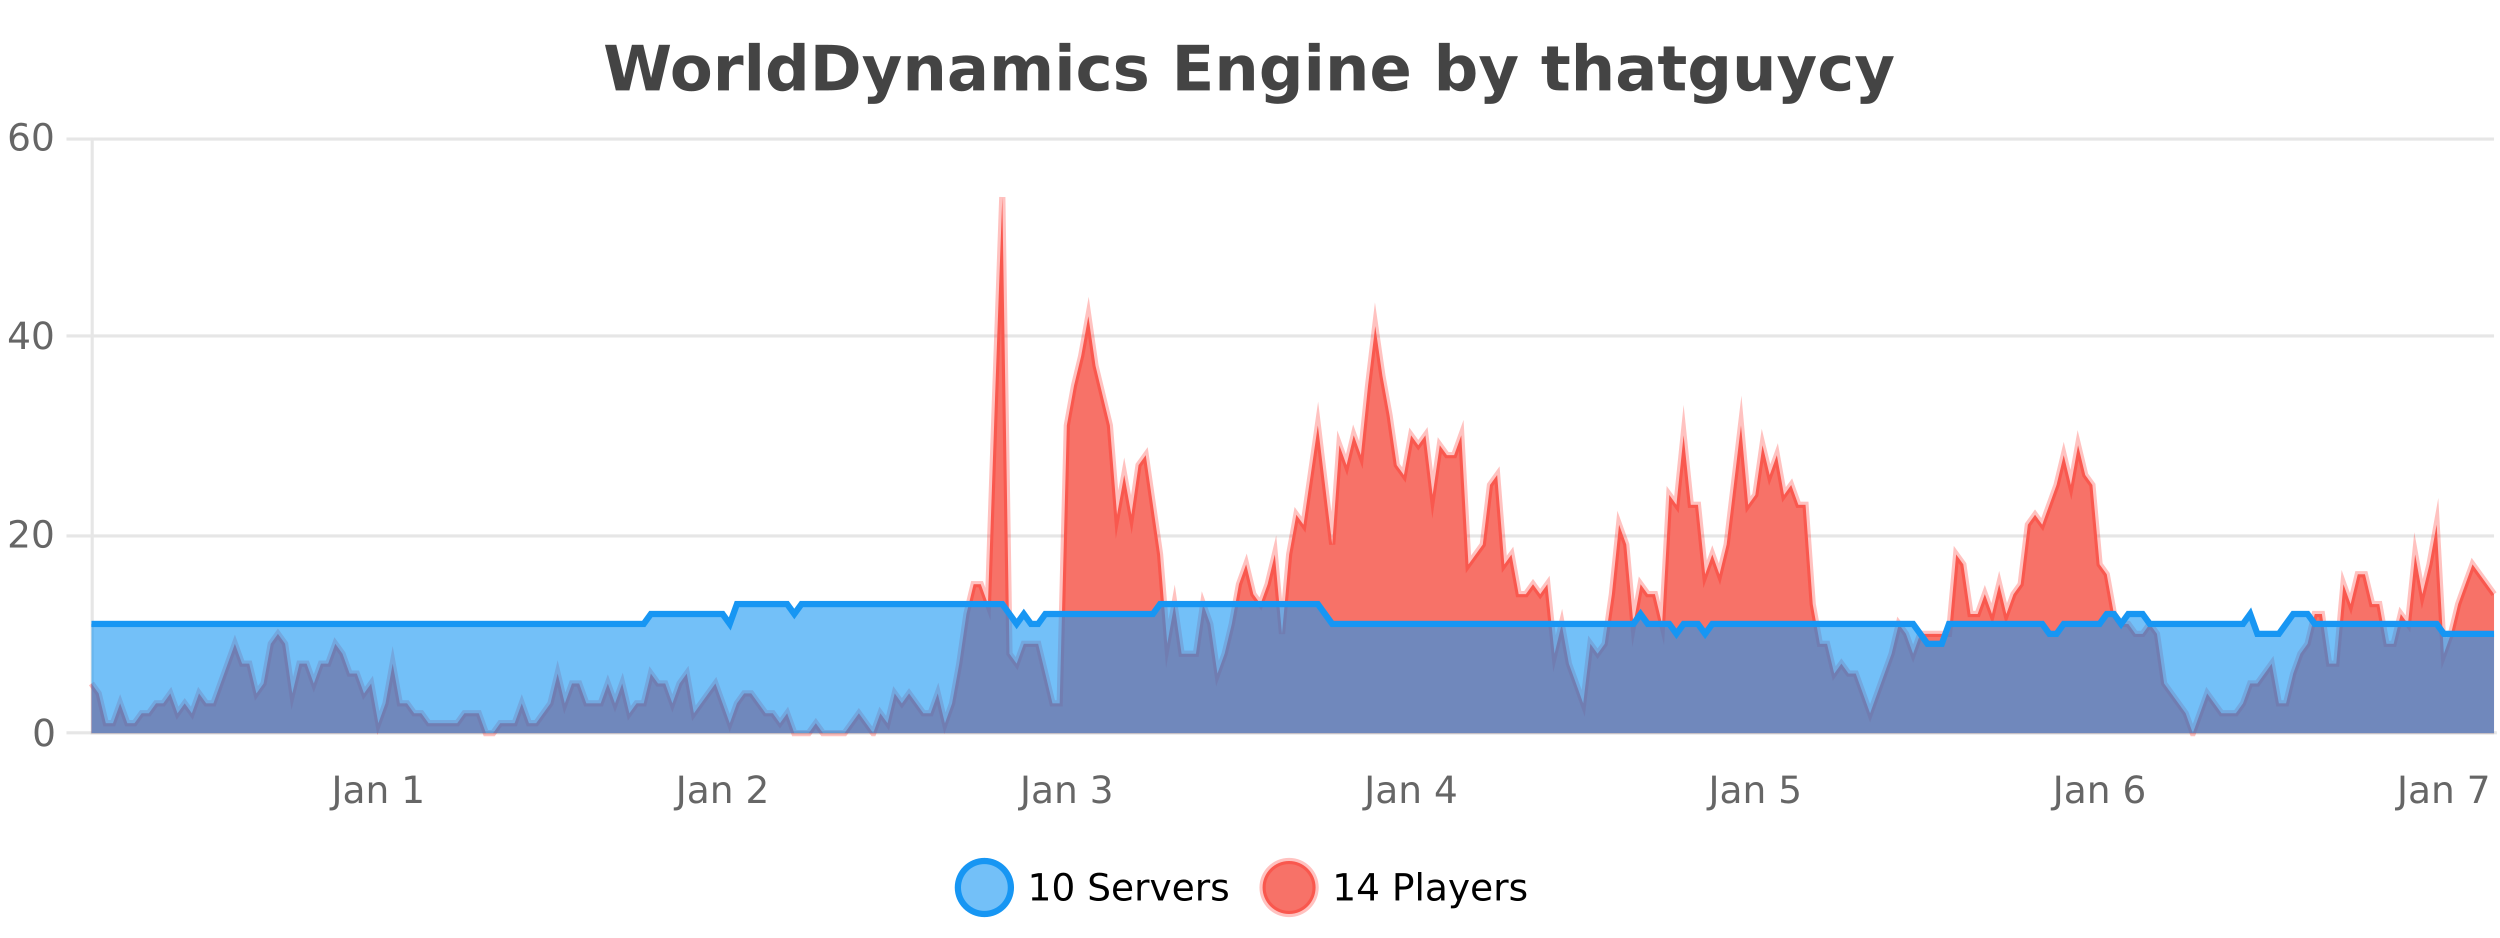 <?xml version="1.0" encoding="UTF-8"?>
<svg xmlns="http://www.w3.org/2000/svg" xmlns:xlink="http://www.w3.org/1999/xlink" width="800pt" height="300pt" viewBox="0 0 800 300" version="1.1">
<defs>
<clipPath id="clip1">
  <path d="M 278 263 L 352 263 L 352 300 L 278 300 Z M 278 263 "/>
</clipPath>
<clipPath id="clip2">
  <path d="M 375 263 L 450 263 L 450 300 L 375 300 Z M 375 263 "/>
</clipPath>
<clipPath id="clip3">
  <path d="M 29.27 63 L 798.09 63 L 798.09 234.602 L 29.27 234.602 Z M 29.27 63 "/>
</clipPath>
<clipPath id="clip4">
  <path d="M 28.27 43 L 799.09 43 L 799.09 235.602 L 28.27 235.602 Z M 28.27 43 "/>
</clipPath>
<clipPath id="clip5">
  <path d="M 29.27 193 L 798.09 193 L 798.09 234.602 L 29.27 234.602 Z M 29.27 193 "/>
</clipPath>
<clipPath id="clip6">
  <path d="M 28.27 165 L 799.09 165 L 799.09 235 L 28.27 235 Z M 28.27 165 "/>
</clipPath>
</defs>
<g id="surface6084421">
<rect x="0" y="0" width="800" height="300" style="fill:rgb(100%,100%,100%);fill-opacity:1;stroke:none;"/>
<path style="fill:none;stroke-width:1;stroke-linecap:butt;stroke-linejoin:miter;stroke:rgb(0%,0%,0%);stroke-opacity:0.098;stroke-miterlimit:10;" d="M 30 234.5 L 798.09 234.5 "/>
<path style="fill:none;stroke-width:1;stroke-linecap:butt;stroke-linejoin:miter;stroke:rgb(0%,0%,0%);stroke-opacity:0.098;stroke-miterlimit:10;" d="M 21.27 234.5 L 29 234.5 "/>
<path style="fill:none;stroke-width:1;stroke-linecap:butt;stroke-linejoin:miter;stroke:rgb(0%,0%,0%);stroke-opacity:0.098;stroke-miterlimit:10;" d="M 30 171.5 L 798.09 171.5 "/>
<path style="fill:none;stroke-width:1;stroke-linecap:butt;stroke-linejoin:miter;stroke:rgb(0%,0%,0%);stroke-opacity:0.098;stroke-miterlimit:10;" d="M 21.27 171.5 L 29 171.5 "/>
<path style="fill:none;stroke-width:1;stroke-linecap:butt;stroke-linejoin:miter;stroke:rgb(0%,0%,0%);stroke-opacity:0.098;stroke-miterlimit:10;" d="M 30 107.5 L 798.09 107.5 "/>
<path style="fill:none;stroke-width:1;stroke-linecap:butt;stroke-linejoin:miter;stroke:rgb(0%,0%,0%);stroke-opacity:0.098;stroke-miterlimit:10;" d="M 21.27 107.5 L 29 107.5 "/>
<path style="fill:none;stroke-width:1;stroke-linecap:butt;stroke-linejoin:miter;stroke:rgb(0%,0%,0%);stroke-opacity:0.098;stroke-miterlimit:10;" d="M 30 44.5 L 798.09 44.5 "/>
<path style="fill:none;stroke-width:1;stroke-linecap:butt;stroke-linejoin:miter;stroke:rgb(0%,0%,0%);stroke-opacity:0.098;stroke-miterlimit:10;" d="M 21.27 44.5 L 29 44.5 "/>
<path style=" stroke:none;fill-rule:nonzero;fill:rgb(9.02%,58.824%,95.294%);fill-opacity:0.6;" d="M 323.488 284 C 323.488 288.688 319.688 292.484 315.004 292.484 C 310.316 292.484 306.52 288.688 306.52 284 C 306.52 279.312 310.316 275.516 315.004 275.516 C 319.688 275.516 323.488 279.312 323.488 284 Z M 323.488 284 "/>
<g clip-path="url(#clip1)" clip-rule="nonzero">
<path style="fill:none;stroke-width:2;stroke-linecap:butt;stroke-linejoin:miter;stroke:rgb(9.02%,58.824%,95.294%);stroke-opacity:1;stroke-miterlimit:10;" d="M 323.488 284 C 323.488 288.688 319.688 292.484 315.004 292.484 C 310.316 292.484 306.52 288.688 306.52 284 C 306.52 279.312 310.316 275.516 315.004 275.516 C 319.688 275.516 323.488 279.312 323.488 284 Z M 323.488 284 "/>
</g>
<path style=" stroke:none;fill-rule:nonzero;fill:rgb(0%,0%,0%);fill-opacity:1;" d="M 330.305 287.156 L 332.242 287.156 L 332.242 280.484 L 330.133 280.906 L 330.133 279.828 L 332.227 279.406 L 333.414 279.406 L 333.414 287.156 L 335.352 287.156 L 335.352 288.156 L 330.305 288.156 Z M 340.266 280.188 C 339.66 280.188 339.203 280.492 338.891 281.094 C 338.586 281.688 338.438 282.59 338.438 283.797 C 338.438 284.996 338.586 285.898 338.891 286.5 C 339.203 287.094 339.66 287.391 340.266 287.391 C 340.879 287.391 341.336 287.094 341.641 286.5 C 341.953 285.898 342.109 284.996 342.109 283.797 C 342.109 282.59 341.953 281.688 341.641 281.094 C 341.336 280.492 340.879 280.188 340.266 280.188 Z M 340.266 279.25 C 341.242 279.25 341.992 279.641 342.516 280.422 C 343.035 281.195 343.297 282.32 343.297 283.797 C 343.297 285.266 343.035 286.391 342.516 287.172 C 341.992 287.945 341.242 288.328 340.266 288.328 C 339.285 288.328 338.535 287.945 338.016 287.172 C 337.504 286.391 337.25 285.266 337.25 283.797 C 337.25 282.32 337.504 281.195 338.016 280.422 C 338.535 279.641 339.285 279.25 340.266 279.25 Z M 354.324 279.688 L 354.324 280.844 C 353.875 280.637 353.449 280.48 353.043 280.375 C 352.645 280.262 352.266 280.203 351.902 280.203 C 351.254 280.203 350.754 280.328 350.402 280.578 C 350.059 280.828 349.887 281.188 349.887 281.656 C 349.887 282.043 350 282.336 350.23 282.531 C 350.457 282.73 350.902 282.887 351.559 283 L 352.262 283.156 C 353.145 283.324 353.797 283.621 354.215 284.047 C 354.641 284.465 354.855 285.027 354.855 285.734 C 354.855 286.59 354.566 287.234 353.996 287.672 C 353.434 288.109 352.598 288.328 351.496 288.328 C 351.09 288.328 350.652 288.281 350.184 288.188 C 349.715 288.094 349.23 287.953 348.73 287.766 L 348.73 286.547 C 349.207 286.82 349.676 287.023 350.137 287.156 C 350.605 287.293 351.059 287.359 351.496 287.359 C 352.172 287.359 352.691 287.23 353.059 286.969 C 353.434 286.699 353.621 286.32 353.621 285.828 C 353.621 285.402 353.484 285.07 353.215 284.828 C 352.953 284.578 352.52 284.398 351.918 284.281 L 351.199 284.141 C 350.312 283.965 349.672 283.688 349.277 283.312 C 348.891 282.938 348.699 282.418 348.699 281.75 C 348.699 280.969 348.969 280.359 349.512 279.922 C 350.051 279.477 350.801 279.25 351.762 279.25 C 352.176 279.25 352.594 279.289 353.012 279.359 C 353.438 279.434 353.875 279.543 354.324 279.688 Z M 362.27 284.609 L 362.27 285.125 L 357.301 285.125 C 357.352 285.875 357.574 286.445 357.973 286.828 C 358.379 287.215 358.934 287.406 359.645 287.406 C 360.059 287.406 360.461 287.359 360.848 287.266 C 361.242 287.164 361.633 287.008 362.02 286.797 L 362.02 287.828 C 361.621 287.984 361.223 288.105 360.816 288.188 C 360.41 288.281 359.996 288.328 359.582 288.328 C 358.539 288.328 357.711 288.027 357.098 287.422 C 356.48 286.809 356.176 285.98 356.176 284.938 C 356.176 283.867 356.465 283.016 357.051 282.391 C 357.633 281.758 358.414 281.438 359.395 281.438 C 360.277 281.438 360.977 281.727 361.488 282.297 C 362.008 282.859 362.27 283.633 362.27 284.609 Z M 361.191 284.281 C 361.18 283.699 361.012 283.23 360.691 282.875 C 360.367 282.523 359.941 282.344 359.41 282.344 C 358.805 282.344 358.32 282.516 357.957 282.859 C 357.602 283.203 357.398 283.684 357.348 284.297 Z M 367.84 282.594 C 367.715 282.531 367.578 282.484 367.434 282.453 C 367.297 282.414 367.141 282.391 366.965 282.391 C 366.359 282.391 365.891 282.59 365.559 282.984 C 365.234 283.383 365.074 283.953 365.074 284.703 L 365.074 288.156 L 363.996 288.156 L 363.996 281.594 L 365.074 281.594 L 365.074 282.609 C 365.301 282.215 365.598 281.922 365.965 281.734 C 366.328 281.539 366.77 281.438 367.293 281.438 C 367.363 281.438 367.441 281.445 367.527 281.453 C 367.621 281.465 367.719 281.48 367.824 281.5 Z M 368.195 281.594 L 369.336 281.594 L 371.383 287.094 L 373.445 281.594 L 374.586 281.594 L 372.117 288.156 L 370.648 288.156 Z M 381.688 284.609 L 381.688 285.125 L 376.719 285.125 C 376.77 285.875 376.992 286.445 377.391 286.828 C 377.797 287.215 378.352 287.406 379.062 287.406 C 379.477 287.406 379.879 287.359 380.266 287.266 C 380.66 287.164 381.051 287.008 381.438 286.797 L 381.438 287.828 C 381.039 287.984 380.641 288.105 380.234 288.188 C 379.828 288.281 379.414 288.328 379 288.328 C 377.957 288.328 377.129 288.027 376.516 287.422 C 375.898 286.809 375.594 285.98 375.594 284.938 C 375.594 283.867 375.883 283.016 376.469 282.391 C 377.051 281.758 377.832 281.438 378.812 281.438 C 379.695 281.438 380.395 281.727 380.906 282.297 C 381.426 282.859 381.688 283.633 381.688 284.609 Z M 380.609 284.281 C 380.598 283.699 380.43 283.23 380.109 282.875 C 379.785 282.523 379.359 282.344 378.828 282.344 C 378.223 282.344 377.738 282.516 377.375 282.859 C 377.02 283.203 376.816 283.684 376.766 284.297 Z M 387.258 282.594 C 387.133 282.531 386.996 282.484 386.852 282.453 C 386.715 282.414 386.559 282.391 386.383 282.391 C 385.777 282.391 385.309 282.59 384.977 282.984 C 384.652 283.383 384.492 283.953 384.492 284.703 L 384.492 288.156 L 383.414 288.156 L 383.414 281.594 L 384.492 281.594 L 384.492 282.609 C 384.719 282.215 385.016 281.922 385.383 281.734 C 385.746 281.539 386.188 281.438 386.711 281.438 C 386.781 281.438 386.859 281.445 386.945 281.453 C 387.039 281.465 387.137 281.48 387.242 281.5 Z M 392.566 281.781 L 392.566 282.812 C 392.262 282.656 391.945 282.543 391.613 282.469 C 391.289 282.387 390.949 282.344 390.598 282.344 C 390.066 282.344 389.664 282.43 389.395 282.594 C 389.121 282.75 388.988 282.996 388.988 283.328 C 388.988 283.578 389.082 283.777 389.27 283.922 C 389.465 284.059 389.855 284.188 390.441 284.312 L 390.801 284.406 C 391.57 284.562 392.117 284.793 392.441 285.094 C 392.762 285.398 392.926 285.812 392.926 286.344 C 392.926 286.961 392.68 287.445 392.191 287.797 C 391.711 288.152 391.051 288.328 390.207 288.328 C 389.852 288.328 389.48 288.289 389.098 288.219 C 388.723 288.156 388.324 288.059 387.91 287.922 L 387.91 286.797 C 388.305 287.008 388.695 287.164 389.082 287.266 C 389.465 287.371 389.852 287.422 390.238 287.422 C 390.738 287.422 391.121 287.34 391.395 287.172 C 391.676 286.996 391.816 286.746 391.816 286.422 C 391.816 286.133 391.715 285.906 391.52 285.75 C 391.32 285.594 390.887 285.445 390.223 285.297 L 389.848 285.219 C 389.18 285.074 388.695 284.855 388.395 284.562 C 388.102 284.273 387.957 283.875 387.957 283.375 C 387.957 282.75 388.176 282.273 388.613 281.938 C 389.051 281.605 389.668 281.438 390.473 281.438 C 390.867 281.438 391.242 281.469 391.598 281.531 C 391.949 281.586 392.273 281.668 392.566 281.781 Z M 325.004 277.016 "/>
<path style=" stroke:none;fill-rule:nonzero;fill:rgb(96.863%,44.706%,40.784%);fill-opacity:1;" d="M 420.988 284 C 420.988 288.688 417.191 292.484 412.504 292.484 C 407.82 292.484 404.02 288.688 404.02 284 C 404.02 279.312 407.82 275.516 412.504 275.516 C 417.191 275.516 420.988 279.312 420.988 284 Z M 420.988 284 "/>
<g clip-path="url(#clip2)" clip-rule="nonzero">
<path style="fill:none;stroke-width:2;stroke-linecap:butt;stroke-linejoin:miter;stroke:rgb(100%,4.706%,0%);stroke-opacity:0.247;stroke-miterlimit:10;" d="M 420.988 284 C 420.988 288.688 417.191 292.484 412.504 292.484 C 407.82 292.484 404.02 288.688 404.02 284 C 404.02 279.312 407.82 275.516 412.504 275.516 C 417.191 275.516 420.988 279.312 420.988 284 Z M 420.988 284 "/>
</g>
<path style=" stroke:none;fill-rule:nonzero;fill:rgb(0%,0%,0%);fill-opacity:1;" d="M 427.805 287.156 L 429.742 287.156 L 429.742 280.484 L 427.633 280.906 L 427.633 279.828 L 429.727 279.406 L 430.914 279.406 L 430.914 287.156 L 432.852 287.156 L 432.852 288.156 L 427.805 288.156 Z M 438.484 280.438 L 435.5 285.109 L 438.484 285.109 Z M 438.172 279.406 L 439.672 279.406 L 439.672 285.109 L 440.922 285.109 L 440.922 286.094 L 439.672 286.094 L 439.672 288.156 L 438.484 288.156 L 438.484 286.094 L 434.547 286.094 L 434.547 284.953 Z M 447.762 280.375 L 447.762 283.672 L 449.246 283.672 C 449.797 283.672 450.223 283.531 450.527 283.25 C 450.828 282.961 450.98 282.547 450.98 282.016 C 450.98 281.496 450.828 281.094 450.527 280.812 C 450.223 280.523 449.797 280.375 449.246 280.375 Z M 446.574 279.406 L 449.246 279.406 C 450.234 279.406 450.98 279.633 451.48 280.078 C 451.98 280.516 452.23 281.164 452.23 282.016 C 452.23 282.883 451.98 283.539 451.48 283.984 C 450.98 284.422 450.234 284.641 449.246 284.641 L 447.762 284.641 L 447.762 288.156 L 446.574 288.156 Z M 453.766 279.031 L 454.844 279.031 L 454.844 288.156 L 453.766 288.156 Z M 460.082 284.859 C 459.215 284.859 458.613 284.961 458.27 285.156 C 457.934 285.355 457.77 285.695 457.77 286.172 C 457.77 286.559 457.895 286.867 458.145 287.094 C 458.402 287.312 458.746 287.422 459.176 287.422 C 459.777 287.422 460.258 287.215 460.613 286.797 C 460.977 286.371 461.16 285.805 461.16 285.094 L 461.16 284.859 Z M 462.238 284.406 L 462.238 288.156 L 461.16 288.156 L 461.16 287.156 C 460.91 287.555 460.602 287.852 460.238 288.047 C 459.871 288.234 459.426 288.328 458.895 288.328 C 458.215 288.328 457.68 288.141 457.285 287.766 C 456.887 287.383 456.691 286.875 456.691 286.25 C 456.691 285.512 456.934 284.953 457.426 284.578 C 457.926 284.203 458.664 284.016 459.645 284.016 L 461.16 284.016 L 461.16 283.906 C 461.16 283.406 460.992 283.023 460.66 282.75 C 460.336 282.48 459.883 282.344 459.301 282.344 C 458.926 282.344 458.555 282.391 458.191 282.484 C 457.836 282.578 457.496 282.715 457.176 282.891 L 457.176 281.891 C 457.57 281.734 457.949 281.621 458.316 281.547 C 458.691 281.477 459.055 281.438 459.41 281.438 C 460.355 281.438 461.066 281.684 461.535 282.172 C 462.004 282.664 462.238 283.406 462.238 284.406 Z M 467.188 288.766 C 466.883 289.547 466.586 290.055 466.297 290.297 C 466.004 290.535 465.617 290.656 465.141 290.656 L 464.281 290.656 L 464.281 289.75 L 464.906 289.75 C 465.207 289.75 465.438 289.676 465.594 289.531 C 465.758 289.395 465.941 289.066 466.141 288.547 L 466.344 288.047 L 463.688 281.594 L 464.828 281.594 L 466.875 286.719 L 468.938 281.594 L 470.078 281.594 Z M 477.18 284.609 L 477.18 285.125 L 472.211 285.125 C 472.262 285.875 472.484 286.445 472.883 286.828 C 473.289 287.215 473.844 287.406 474.555 287.406 C 474.969 287.406 475.371 287.359 475.758 287.266 C 476.152 287.164 476.543 287.008 476.93 286.797 L 476.93 287.828 C 476.531 287.984 476.133 288.105 475.727 288.188 C 475.32 288.281 474.906 288.328 474.492 288.328 C 473.449 288.328 472.621 288.027 472.008 287.422 C 471.391 286.809 471.086 285.98 471.086 284.938 C 471.086 283.867 471.375 283.016 471.961 282.391 C 472.543 281.758 473.324 281.438 474.305 281.438 C 475.188 281.438 475.887 281.727 476.398 282.297 C 476.918 282.859 477.18 283.633 477.18 284.609 Z M 476.102 284.281 C 476.09 283.699 475.922 283.23 475.602 282.875 C 475.277 282.523 474.852 282.344 474.32 282.344 C 473.715 282.344 473.23 282.516 472.867 282.859 C 472.512 283.203 472.309 283.684 472.258 284.297 Z M 482.75 282.594 C 482.625 282.531 482.488 282.484 482.344 282.453 C 482.207 282.414 482.051 282.391 481.875 282.391 C 481.27 282.391 480.801 282.59 480.469 282.984 C 480.145 283.383 479.984 283.953 479.984 284.703 L 479.984 288.156 L 478.906 288.156 L 478.906 281.594 L 479.984 281.594 L 479.984 282.609 C 480.211 282.215 480.508 281.922 480.875 281.734 C 481.238 281.539 481.68 281.438 482.203 281.438 C 482.273 281.438 482.352 281.445 482.438 281.453 C 482.531 281.465 482.629 281.48 482.734 281.5 Z M 488.055 281.781 L 488.055 282.812 C 487.75 282.656 487.434 282.543 487.102 282.469 C 486.777 282.387 486.438 282.344 486.086 282.344 C 485.555 282.344 485.152 282.43 484.883 282.594 C 484.609 282.75 484.477 282.996 484.477 283.328 C 484.477 283.578 484.57 283.777 484.758 283.922 C 484.953 284.059 485.344 284.188 485.93 284.312 L 486.289 284.406 C 487.059 284.562 487.605 284.793 487.93 285.094 C 488.25 285.398 488.414 285.812 488.414 286.344 C 488.414 286.961 488.168 287.445 487.68 287.797 C 487.199 288.152 486.539 288.328 485.695 288.328 C 485.34 288.328 484.969 288.289 484.586 288.219 C 484.211 288.156 483.812 288.059 483.398 287.922 L 483.398 286.797 C 483.793 287.008 484.184 287.164 484.57 287.266 C 484.953 287.371 485.34 287.422 485.727 287.422 C 486.227 287.422 486.609 287.34 486.883 287.172 C 487.164 286.996 487.305 286.746 487.305 286.422 C 487.305 286.133 487.203 285.906 487.008 285.75 C 486.809 285.594 486.375 285.445 485.711 285.297 L 485.336 285.219 C 484.668 285.074 484.184 284.855 483.883 284.562 C 483.59 284.273 483.445 283.875 483.445 283.375 C 483.445 282.75 483.664 282.273 484.102 281.938 C 484.539 281.605 485.156 281.438 485.961 281.438 C 486.355 281.438 486.73 281.469 487.086 281.531 C 487.438 281.586 487.762 281.668 488.055 281.781 Z M 422.504 277.016 "/>
<path style=" stroke:none;fill-rule:nonzero;fill:rgb(26.667%,26.667%,26.667%);fill-opacity:1;" d="M 193.594 14.344 L 197.203 14.344 L 199.719 24.938 L 202.219 14.344 L 205.844 14.344 L 208.344 24.938 L 210.859 14.344 L 214.438 14.344 L 211 28.922 L 206.656 28.922 L 204.016 17.844 L 201.406 28.922 L 197.062 28.922 Z M 221.238 20.219 C 220.457 20.219 219.863 20.5 219.457 21.062 C 219.051 21.617 218.848 22.418 218.848 23.469 C 218.848 24.512 219.051 25.312 219.457 25.875 C 219.863 26.43 220.457 26.703 221.238 26.703 C 221.996 26.703 222.574 26.43 222.973 25.875 C 223.379 25.312 223.582 24.512 223.582 23.469 C 223.582 22.418 223.379 21.617 222.973 21.062 C 222.574 20.5 221.996 20.219 221.238 20.219 Z M 221.238 17.719 C 223.113 17.719 224.574 18.23 225.629 19.25 C 226.691 20.262 227.223 21.668 227.223 23.469 C 227.223 25.262 226.691 26.668 225.629 27.688 C 224.574 28.699 223.113 29.203 221.238 29.203 C 219.34 29.203 217.863 28.699 216.801 27.688 C 215.738 26.668 215.207 25.262 215.207 23.469 C 215.207 21.668 215.738 20.262 216.801 19.25 C 217.863 18.23 219.34 17.719 221.238 17.719 Z M 237.898 20.969 C 237.586 20.824 237.277 20.719 236.977 20.656 C 236.672 20.586 236.371 20.547 236.07 20.547 C 235.164 20.547 234.465 20.836 233.977 21.406 C 233.496 21.98 233.258 22.805 233.258 23.875 L 233.258 28.922 L 229.773 28.922 L 229.773 17.984 L 233.258 17.984 L 233.258 19.781 C 233.703 19.062 234.219 18.543 234.805 18.219 C 235.387 17.887 236.086 17.719 236.898 17.719 C 237.023 17.719 237.152 17.727 237.289 17.734 C 237.422 17.746 237.621 17.766 237.883 17.797 Z M 239.641 13.719 L 243.125 13.719 L 243.125 28.922 L 239.641 28.922 Z M 253.93 19.578 L 253.93 13.719 L 257.445 13.719 L 257.445 28.922 L 253.93 28.922 L 253.93 27.344 C 253.449 27.992 252.918 28.465 252.336 28.766 C 251.75 29.055 251.078 29.203 250.32 29.203 C 248.977 29.203 247.871 28.668 247.008 27.594 C 246.141 26.523 245.711 25.148 245.711 23.469 C 245.711 21.781 246.141 20.402 247.008 19.328 C 247.871 18.258 248.977 17.719 250.32 17.719 C 251.078 17.719 251.75 17.871 252.336 18.172 C 252.918 18.477 253.449 18.945 253.93 19.578 Z M 251.617 26.672 C 252.367 26.672 252.938 26.402 253.336 25.859 C 253.73 25.309 253.93 24.512 253.93 23.469 C 253.93 22.43 253.73 21.637 253.336 21.094 C 252.938 20.543 252.367 20.266 251.617 20.266 C 250.875 20.266 250.309 20.543 249.914 21.094 C 249.516 21.637 249.32 22.43 249.32 23.469 C 249.32 24.512 249.516 25.309 249.914 25.859 C 250.309 26.402 250.875 26.672 251.617 26.672 Z M 264.719 17.188 L 264.719 26.078 L 266.062 26.078 C 267.602 26.078 268.781 25.699 269.594 24.938 C 270.406 24.18 270.812 23.07 270.812 21.609 C 270.812 20.172 270.406 19.078 269.594 18.328 C 268.789 17.57 267.613 17.188 266.062 17.188 Z M 260.969 14.344 L 264.922 14.344 C 267.141 14.344 268.789 14.5 269.875 14.812 C 270.957 15.125 271.883 15.664 272.656 16.422 C 273.344 17.078 273.852 17.84 274.188 18.703 C 274.52 19.559 274.688 20.527 274.688 21.609 C 274.688 22.715 274.52 23.699 274.188 24.562 C 273.852 25.43 273.344 26.188 272.656 26.844 C 271.875 27.594 270.938 28.133 269.844 28.453 C 268.75 28.766 267.109 28.922 264.922 28.922 L 260.969 28.922 Z M 275.977 17.984 L 279.461 17.984 L 282.414 25.406 L 284.914 17.984 L 288.398 17.984 L 283.805 29.953 C 283.344 31.172 282.805 32.02 282.18 32.5 C 281.562 32.988 280.758 33.234 279.758 33.234 L 277.727 33.234 L 277.727 30.938 L 278.82 30.938 C 279.414 30.938 279.844 30.844 280.117 30.656 C 280.387 30.469 280.594 30.129 280.742 29.641 L 280.852 29.344 Z M 301.434 22.266 L 301.434 28.922 L 297.918 28.922 L 297.918 23.828 C 297.918 22.883 297.895 22.23 297.855 21.875 C 297.812 21.512 297.738 21.246 297.637 21.078 C 297.5 20.852 297.312 20.672 297.074 20.547 C 296.844 20.422 296.578 20.359 296.277 20.359 C 295.547 20.359 294.973 20.641 294.559 21.203 C 294.141 21.766 293.934 22.547 293.934 23.547 L 293.934 28.922 L 290.449 28.922 L 290.449 17.984 L 293.934 17.984 L 293.934 19.578 C 294.465 18.945 295.027 18.477 295.621 18.172 C 296.215 17.871 296.863 17.719 297.574 17.719 C 298.844 17.719 299.801 18.109 300.449 18.891 C 301.105 19.664 301.434 20.789 301.434 22.266 Z M 309.578 24 C 308.848 24 308.301 24.125 307.938 24.375 C 307.57 24.617 307.391 24.98 307.391 25.469 C 307.391 25.906 307.535 26.25 307.828 26.5 C 308.129 26.75 308.539 26.875 309.062 26.875 C 309.719 26.875 310.27 26.641 310.719 26.172 C 311.176 25.703 311.406 25.117 311.406 24.406 L 311.406 24 Z M 314.922 22.688 L 314.922 28.922 L 311.406 28.922 L 311.406 27.297 C 310.938 27.965 310.406 28.449 309.812 28.75 C 309.227 29.051 308.516 29.203 307.672 29.203 C 306.547 29.203 305.629 28.875 304.922 28.219 C 304.211 27.555 303.859 26.695 303.859 25.641 C 303.859 24.359 304.297 23.422 305.172 22.828 C 306.055 22.227 307.445 21.922 309.344 21.922 L 311.406 21.922 L 311.406 21.641 C 311.406 21.09 311.188 20.688 310.75 20.438 C 310.312 20.18 309.629 20.047 308.703 20.047 C 307.953 20.047 307.254 20.125 306.609 20.281 C 305.961 20.43 305.363 20.648 304.812 20.938 L 304.812 18.281 C 305.562 18.094 306.312 17.953 307.062 17.859 C 307.82 17.766 308.582 17.719 309.344 17.719 C 311.312 17.719 312.734 18.109 313.609 18.891 C 314.484 19.664 314.922 20.93 314.922 22.688 Z M 328.309 19.797 C 328.754 19.121 329.281 18.605 329.887 18.25 C 330.5 17.898 331.172 17.719 331.902 17.719 C 333.152 17.719 334.105 18.109 334.762 18.891 C 335.426 19.664 335.762 20.789 335.762 22.266 L 335.762 28.922 L 332.246 28.922 L 332.246 23.219 C 332.246 23.137 332.246 23.047 332.246 22.953 C 332.254 22.859 332.262 22.73 332.262 22.562 C 332.262 21.793 332.145 21.234 331.918 20.891 C 331.688 20.539 331.316 20.359 330.809 20.359 C 330.152 20.359 329.641 20.637 329.277 21.188 C 328.91 21.73 328.723 22.516 328.715 23.547 L 328.715 28.922 L 325.199 28.922 L 325.199 23.219 C 325.199 22.012 325.094 21.234 324.887 20.891 C 324.676 20.539 324.309 20.359 323.777 20.359 C 323.098 20.359 322.578 20.637 322.215 21.188 C 321.848 21.73 321.668 22.516 321.668 23.547 L 321.668 28.922 L 318.152 28.922 L 318.152 17.984 L 321.668 17.984 L 321.668 19.578 C 322.105 18.965 322.598 18.5 323.152 18.188 C 323.703 17.875 324.316 17.719 324.996 17.719 C 325.746 17.719 326.41 17.902 326.996 18.266 C 327.578 18.633 328.016 19.141 328.309 19.797 Z M 339.023 17.984 L 342.508 17.984 L 342.508 28.922 L 339.023 28.922 Z M 339.023 13.719 L 342.508 13.719 L 342.508 16.578 L 339.023 16.578 Z M 354.707 18.328 L 354.707 21.172 C 354.238 20.852 353.762 20.609 353.285 20.453 C 352.805 20.297 352.305 20.219 351.785 20.219 C 350.816 20.219 350.055 20.508 349.504 21.078 C 348.961 21.641 348.691 22.438 348.691 23.469 C 348.691 24.492 348.961 25.289 349.504 25.859 C 350.055 26.422 350.816 26.703 351.785 26.703 C 352.336 26.703 352.855 26.625 353.348 26.469 C 353.836 26.305 354.289 26.059 354.707 25.734 L 354.707 28.594 C 354.164 28.805 353.613 28.953 353.051 29.047 C 352.488 29.148 351.918 29.203 351.348 29.203 C 349.379 29.203 347.836 28.699 346.723 27.688 C 345.605 26.68 345.051 25.273 345.051 23.469 C 345.051 21.656 345.605 20.246 346.723 19.234 C 347.836 18.227 349.379 17.719 351.348 17.719 C 351.918 17.719 352.48 17.773 353.035 17.875 C 353.598 17.969 354.152 18.121 354.707 18.328 Z M 366.266 18.328 L 366.266 20.984 C 365.523 20.672 364.805 20.438 364.109 20.281 C 363.41 20.125 362.75 20.047 362.125 20.047 C 361.469 20.047 360.977 20.133 360.656 20.297 C 360.332 20.465 360.172 20.719 360.172 21.062 C 360.172 21.344 360.289 21.559 360.531 21.703 C 360.781 21.852 361.219 21.961 361.844 22.031 L 362.469 22.125 C 364.258 22.355 365.461 22.73 366.078 23.25 C 366.691 23.773 367 24.59 367 25.703 C 367 26.871 366.566 27.746 365.703 28.328 C 364.848 28.914 363.57 29.203 361.875 29.203 C 361.145 29.203 360.395 29.145 359.625 29.031 C 358.852 28.918 358.062 28.746 357.25 28.516 L 357.25 25.859 C 357.945 26.203 358.66 26.461 359.391 26.625 C 360.117 26.793 360.863 26.875 361.625 26.875 C 362.312 26.875 362.828 26.781 363.172 26.594 C 363.516 26.406 363.688 26.125 363.688 25.75 C 363.688 25.438 363.566 25.211 363.328 25.062 C 363.086 24.906 362.613 24.789 361.906 24.703 L 361.297 24.625 C 359.734 24.43 358.641 24.07 358.016 23.547 C 357.391 23.016 357.078 22.215 357.078 21.141 C 357.078 19.984 357.473 19.125 358.266 18.562 C 359.066 18 360.285 17.719 361.922 17.719 C 362.566 17.719 363.242 17.773 363.953 17.875 C 364.66 17.969 365.43 18.121 366.266 18.328 Z M 376.758 14.344 L 386.898 14.344 L 386.898 17.188 L 380.508 17.188 L 380.508 19.891 L 386.523 19.891 L 386.523 22.734 L 380.508 22.734 L 380.508 26.078 L 387.117 26.078 L 387.117 28.922 L 376.758 28.922 Z M 401.25 22.266 L 401.25 28.922 L 397.734 28.922 L 397.734 23.828 C 397.734 22.883 397.711 22.23 397.672 21.875 C 397.629 21.512 397.555 21.246 397.453 21.078 C 397.316 20.852 397.129 20.672 396.891 20.547 C 396.66 20.422 396.395 20.359 396.094 20.359 C 395.363 20.359 394.789 20.641 394.375 21.203 C 393.957 21.766 393.75 22.547 393.75 23.547 L 393.75 28.922 L 390.266 28.922 L 390.266 17.984 L 393.75 17.984 L 393.75 19.578 C 394.281 18.945 394.844 18.477 395.438 18.172 C 396.031 17.871 396.68 17.719 397.391 17.719 C 398.66 17.719 399.617 18.109 400.266 18.891 C 400.922 19.664 401.25 20.789 401.25 22.266 Z M 411.938 27.062 C 411.457 27.699 410.926 28.168 410.344 28.469 C 409.758 28.773 409.086 28.922 408.328 28.922 C 406.992 28.922 405.891 28.398 405.016 27.344 C 404.148 26.293 403.719 24.953 403.719 23.328 C 403.719 21.695 404.148 20.355 405.016 19.312 C 405.891 18.262 406.992 17.734 408.328 17.734 C 409.086 17.734 409.758 17.887 410.344 18.188 C 410.926 18.492 411.457 18.965 411.938 19.609 L 411.938 17.984 L 415.453 17.984 L 415.453 27.812 C 415.453 29.57 414.895 30.914 413.781 31.844 C 412.676 32.77 411.066 33.234 408.953 33.234 C 408.273 33.234 407.613 33.18 406.969 33.078 C 406.332 32.973 405.691 32.816 405.047 32.609 L 405.047 29.875 C 405.66 30.227 406.258 30.488 406.844 30.656 C 407.426 30.832 408.016 30.922 408.609 30.922 C 409.754 30.922 410.594 30.672 411.125 30.172 C 411.664 29.672 411.938 28.887 411.938 27.812 Z M 409.625 20.266 C 408.906 20.266 408.344 20.531 407.938 21.062 C 407.531 21.594 407.328 22.352 407.328 23.328 C 407.328 24.328 407.52 25.09 407.906 25.609 C 408.301 26.121 408.875 26.375 409.625 26.375 C 410.352 26.375 410.922 26.109 411.328 25.578 C 411.734 25.047 411.938 24.297 411.938 23.328 C 411.938 22.352 411.734 21.594 411.328 21.062 C 410.922 20.531 410.352 20.266 409.625 20.266 Z M 418.82 17.984 L 422.305 17.984 L 422.305 28.922 L 418.82 28.922 Z M 418.82 13.719 L 422.305 13.719 L 422.305 16.578 L 418.82 16.578 Z M 436.656 22.266 L 436.656 28.922 L 433.141 28.922 L 433.141 23.828 C 433.141 22.883 433.117 22.23 433.078 21.875 C 433.035 21.512 432.961 21.246 432.859 21.078 C 432.723 20.852 432.535 20.672 432.297 20.547 C 432.066 20.422 431.801 20.359 431.5 20.359 C 430.77 20.359 430.195 20.641 429.781 21.203 C 429.363 21.766 429.156 22.547 429.156 23.547 L 429.156 28.922 L 425.672 28.922 L 425.672 17.984 L 429.156 17.984 L 429.156 19.578 C 429.688 18.945 430.25 18.477 430.844 18.172 C 431.438 17.871 432.086 17.719 432.797 17.719 C 434.066 17.719 435.023 18.109 435.672 18.891 C 436.328 19.664 436.656 20.789 436.656 22.266 Z M 450.82 23.422 L 450.82 24.422 L 442.648 24.422 C 442.73 25.246 443.027 25.859 443.539 26.266 C 444.047 26.672 444.758 26.875 445.664 26.875 C 446.402 26.875 447.156 26.766 447.93 26.547 C 448.699 26.328 449.492 26 450.305 25.562 L 450.305 28.25 C 449.48 28.562 448.652 28.797 447.82 28.953 C 446.996 29.117 446.172 29.203 445.352 29.203 C 443.371 29.203 441.828 28.703 440.727 27.703 C 439.633 26.695 439.086 25.281 439.086 23.469 C 439.086 21.68 439.621 20.273 440.695 19.25 C 441.777 18.23 443.262 17.719 445.148 17.719 C 446.867 17.719 448.242 18.242 449.273 19.281 C 450.305 20.312 450.82 21.695 450.82 23.422 Z M 447.227 22.266 C 447.227 21.602 447.031 21.062 446.648 20.656 C 446.262 20.25 445.758 20.047 445.133 20.047 C 444.453 20.047 443.902 20.242 443.477 20.625 C 443.059 21 442.797 21.547 442.695 22.266 Z M 466.25 26.672 C 467 26.672 467.57 26.402 467.969 25.859 C 468.363 25.309 468.562 24.512 468.562 23.469 C 468.562 22.43 468.363 21.637 467.969 21.094 C 467.57 20.543 467 20.266 466.25 20.266 C 465.5 20.266 464.922 20.543 464.516 21.094 C 464.117 21.637 463.922 22.43 463.922 23.469 C 463.922 24.5 464.117 25.293 464.516 25.844 C 464.922 26.398 465.5 26.672 466.25 26.672 Z M 463.922 19.578 C 464.41 18.945 464.945 18.477 465.531 18.172 C 466.113 17.871 466.785 17.719 467.547 17.719 C 468.898 17.719 470.008 18.258 470.875 19.328 C 471.738 20.402 472.172 21.781 472.172 23.469 C 472.172 25.148 471.738 26.523 470.875 27.594 C 470.008 28.668 468.898 29.203 467.547 29.203 C 466.785 29.203 466.113 29.051 465.531 28.75 C 464.945 28.449 464.41 27.98 463.922 27.344 L 463.922 28.922 L 460.438 28.922 L 460.438 13.719 L 463.922 13.719 Z M 473.32 17.984 L 476.805 17.984 L 479.758 25.406 L 482.258 17.984 L 485.742 17.984 L 481.148 29.953 C 480.688 31.172 480.148 32.02 479.523 32.5 C 478.906 32.988 478.102 33.234 477.102 33.234 L 475.07 33.234 L 475.07 30.938 L 476.164 30.938 C 476.758 30.938 477.188 30.844 477.461 30.656 C 477.73 30.469 477.938 30.129 478.086 29.641 L 478.195 29.344 Z M 498.57 14.875 L 498.57 17.984 L 502.18 17.984 L 502.18 20.484 L 498.57 20.484 L 498.57 25.125 C 498.57 25.637 498.668 25.98 498.867 26.156 C 499.074 26.336 499.477 26.422 500.07 26.422 L 501.867 26.422 L 501.867 28.922 L 498.867 28.922 C 497.492 28.922 496.512 28.637 495.93 28.062 C 495.355 27.48 495.07 26.5 495.07 25.125 L 495.07 20.484 L 493.336 20.484 L 493.336 17.984 L 495.07 17.984 L 495.07 14.875 Z M 515.301 22.266 L 515.301 28.922 L 511.785 28.922 L 511.785 23.844 C 511.785 22.887 511.762 22.23 511.723 21.875 C 511.68 21.512 511.605 21.246 511.504 21.078 C 511.367 20.852 511.18 20.672 510.941 20.547 C 510.711 20.422 510.445 20.359 510.145 20.359 C 509.414 20.359 508.84 20.641 508.426 21.203 C 508.008 21.766 507.801 22.547 507.801 23.547 L 507.801 28.922 L 504.316 28.922 L 504.316 13.719 L 507.801 13.719 L 507.801 19.578 C 508.332 18.945 508.895 18.477 509.488 18.172 C 510.082 17.871 510.73 17.719 511.441 17.719 C 512.711 17.719 513.668 18.109 514.316 18.891 C 514.973 19.664 515.301 20.789 515.301 22.266 Z M 523.445 24 C 522.715 24 522.168 24.125 521.805 24.375 C 521.438 24.617 521.258 24.98 521.258 25.469 C 521.258 25.906 521.402 26.25 521.695 26.5 C 521.996 26.75 522.406 26.875 522.93 26.875 C 523.586 26.875 524.137 26.641 524.586 26.172 C 525.043 25.703 525.273 25.117 525.273 24.406 L 525.273 24 Z M 528.789 22.688 L 528.789 28.922 L 525.273 28.922 L 525.273 27.297 C 524.805 27.965 524.273 28.449 523.68 28.75 C 523.094 29.051 522.383 29.203 521.539 29.203 C 520.414 29.203 519.496 28.875 518.789 28.219 C 518.078 27.555 517.727 26.695 517.727 25.641 C 517.727 24.359 518.164 23.422 519.039 22.828 C 519.922 22.227 521.312 21.922 523.211 21.922 L 525.273 21.922 L 525.273 21.641 C 525.273 21.09 525.055 20.688 524.617 20.438 C 524.18 20.18 523.496 20.047 522.57 20.047 C 521.82 20.047 521.121 20.125 520.477 20.281 C 519.828 20.43 519.23 20.648 518.68 20.938 L 518.68 18.281 C 519.43 18.094 520.18 17.953 520.93 17.859 C 521.688 17.766 522.449 17.719 523.211 17.719 C 525.18 17.719 526.602 18.109 527.477 18.891 C 528.352 19.664 528.789 20.93 528.789 22.688 Z M 535.863 14.875 L 535.863 17.984 L 539.473 17.984 L 539.473 20.484 L 535.863 20.484 L 535.863 25.125 C 535.863 25.637 535.961 25.98 536.16 26.156 C 536.367 26.336 536.77 26.422 537.363 26.422 L 539.16 26.422 L 539.16 28.922 L 536.16 28.922 C 534.785 28.922 533.805 28.637 533.223 28.062 C 532.648 27.48 532.363 26.5 532.363 25.125 L 532.363 20.484 L 530.629 20.484 L 530.629 17.984 L 532.363 17.984 L 532.363 14.875 Z M 549.047 27.062 C 548.566 27.699 548.035 28.168 547.453 28.469 C 546.867 28.773 546.195 28.922 545.438 28.922 C 544.102 28.922 543 28.398 542.125 27.344 C 541.258 26.293 540.828 24.953 540.828 23.328 C 540.828 21.695 541.258 20.355 542.125 19.312 C 543 18.262 544.102 17.734 545.438 17.734 C 546.195 17.734 546.867 17.887 547.453 18.188 C 548.035 18.492 548.566 18.965 549.047 19.609 L 549.047 17.984 L 552.562 17.984 L 552.562 27.812 C 552.562 29.57 552.004 30.914 550.891 31.844 C 549.785 32.77 548.176 33.234 546.062 33.234 C 545.383 33.234 544.723 33.18 544.078 33.078 C 543.441 32.973 542.801 32.816 542.156 32.609 L 542.156 29.875 C 542.77 30.227 543.367 30.488 543.953 30.656 C 544.535 30.832 545.125 30.922 545.719 30.922 C 546.863 30.922 547.703 30.672 548.234 30.172 C 548.773 29.672 549.047 28.887 549.047 27.812 Z M 546.734 20.266 C 546.016 20.266 545.453 20.531 545.047 21.062 C 544.641 21.594 544.438 22.352 544.438 23.328 C 544.438 24.328 544.629 25.09 545.016 25.609 C 545.41 26.121 545.984 26.375 546.734 26.375 C 547.461 26.375 548.031 26.109 548.438 25.578 C 548.844 25.047 549.047 24.297 549.047 23.328 C 549.047 22.352 548.844 21.594 548.438 21.062 C 548.031 20.531 547.461 20.266 546.734 20.266 Z M 555.805 24.656 L 555.805 17.984 L 559.32 17.984 L 559.32 19.078 C 559.32 19.672 559.312 20.418 559.305 21.312 C 559.305 22.211 559.305 22.805 559.305 23.094 C 559.305 23.98 559.324 24.617 559.367 25 C 559.418 25.387 559.496 25.668 559.602 25.844 C 559.746 26.074 559.934 26.25 560.164 26.375 C 560.391 26.5 560.656 26.562 560.961 26.562 C 561.688 26.562 562.262 26.281 562.68 25.719 C 563.094 25.156 563.305 24.383 563.305 23.391 L 563.305 17.984 L 566.805 17.984 L 566.805 28.922 L 563.305 28.922 L 563.305 27.344 C 562.773 27.98 562.211 28.449 561.617 28.75 C 561.031 29.051 560.387 29.203 559.68 29.203 C 558.418 29.203 557.453 28.82 556.789 28.047 C 556.133 27.266 555.805 26.137 555.805 24.656 Z M 568.727 17.984 L 572.211 17.984 L 575.164 25.406 L 577.664 17.984 L 581.148 17.984 L 576.555 29.953 C 576.094 31.172 575.555 32.02 574.93 32.5 C 574.312 32.988 573.508 33.234 572.508 33.234 L 570.477 33.234 L 570.477 30.938 L 571.57 30.938 C 572.164 30.938 572.594 30.844 572.867 30.656 C 573.137 30.469 573.344 30.129 573.492 29.641 L 573.602 29.344 Z M 592.031 18.328 L 592.031 21.172 C 591.562 20.852 591.086 20.609 590.609 20.453 C 590.129 20.297 589.629 20.219 589.109 20.219 C 588.141 20.219 587.379 20.508 586.828 21.078 C 586.285 21.641 586.016 22.438 586.016 23.469 C 586.016 24.492 586.285 25.289 586.828 25.859 C 587.379 26.422 588.141 26.703 589.109 26.703 C 589.66 26.703 590.18 26.625 590.672 26.469 C 591.16 26.305 591.613 26.059 592.031 25.734 L 592.031 28.594 C 591.488 28.805 590.938 28.953 590.375 29.047 C 589.812 29.148 589.242 29.203 588.672 29.203 C 586.703 29.203 585.16 28.699 584.047 27.688 C 582.93 26.68 582.375 25.273 582.375 23.469 C 582.375 21.656 582.93 20.246 584.047 19.234 C 585.16 18.227 586.703 17.719 588.672 17.719 C 589.242 17.719 589.805 17.773 590.359 17.875 C 590.922 17.969 591.477 18.121 592.031 18.328 Z M 593.621 17.984 L 597.105 17.984 L 600.059 25.406 L 602.559 17.984 L 606.043 17.984 L 601.449 29.953 C 600.988 31.172 600.449 32.02 599.824 32.5 C 599.207 32.988 598.402 33.234 597.402 33.234 L 595.371 33.234 L 595.371 30.938 L 596.465 30.938 C 597.059 30.938 597.488 30.844 597.762 30.656 C 598.031 30.469 598.238 30.129 598.387 29.641 L 598.496 29.344 Z M 193 10.359 "/>
<path style="fill:none;stroke-width:1;stroke-linecap:butt;stroke-linejoin:miter;stroke:rgb(0%,0%,0%);stroke-opacity:0.098;stroke-miterlimit:10;" d="M 29 234.5 L 799 234.5 "/>
<path style=" stroke:none;fill-rule:nonzero;fill:rgb(40%,40%,40%);fill-opacity:1;" d="M 107.242 248.203 L 108.43 248.203 L 108.43 256.344 C 108.43 257.395 108.227 258.16 107.82 258.641 C 107.422 259.117 106.781 259.359 105.898 259.359 L 105.445 259.359 L 105.445 258.359 L 105.82 258.359 C 106.34 258.359 106.703 258.211 106.914 257.922 C 107.133 257.629 107.242 257.102 107.242 256.344 Z M 113.719 253.656 C 112.852 253.656 112.25 253.758 111.906 253.953 C 111.57 254.152 111.406 254.492 111.406 254.969 C 111.406 255.355 111.531 255.664 111.781 255.891 C 112.039 256.109 112.383 256.219 112.812 256.219 C 113.414 256.219 113.895 256.012 114.25 255.594 C 114.613 255.168 114.797 254.602 114.797 253.891 L 114.797 253.656 Z M 115.875 253.203 L 115.875 256.953 L 114.797 256.953 L 114.797 255.953 C 114.547 256.352 114.238 256.648 113.875 256.844 C 113.508 257.031 113.062 257.125 112.531 257.125 C 111.852 257.125 111.316 256.938 110.922 256.562 C 110.523 256.18 110.328 255.672 110.328 255.047 C 110.328 254.309 110.57 253.75 111.062 253.375 C 111.562 253 112.301 252.812 113.281 252.812 L 114.797 252.812 L 114.797 252.703 C 114.797 252.203 114.629 251.82 114.297 251.547 C 113.973 251.277 113.52 251.141 112.938 251.141 C 112.562 251.141 112.191 251.188 111.828 251.281 C 111.473 251.375 111.133 251.512 110.812 251.688 L 110.812 250.688 C 111.207 250.531 111.586 250.418 111.953 250.344 C 112.328 250.273 112.691 250.234 113.047 250.234 C 113.992 250.234 114.703 250.48 115.172 250.969 C 115.641 251.461 115.875 252.203 115.875 253.203 Z M 123.555 252.984 L 123.555 256.953 L 122.477 256.953 L 122.477 253.031 C 122.477 252.406 122.352 251.945 122.102 251.641 C 121.859 251.328 121.5 251.172 121.023 251.172 C 120.438 251.172 119.977 251.359 119.633 251.734 C 119.297 252.102 119.133 252.605 119.133 253.25 L 119.133 256.953 L 118.055 256.953 L 118.055 250.391 L 119.133 250.391 L 119.133 251.406 C 119.391 251.012 119.695 250.719 120.039 250.531 C 120.391 250.336 120.797 250.234 121.258 250.234 C 122.008 250.234 122.574 250.469 122.961 250.938 C 123.355 251.398 123.555 252.078 123.555 252.984 Z M 129.867 255.953 L 131.805 255.953 L 131.805 249.281 L 129.695 249.703 L 129.695 248.625 L 131.789 248.203 L 132.977 248.203 L 132.977 255.953 L 134.914 255.953 L 134.914 256.953 L 129.867 256.953 Z M 106.07 245.816 "/>
<path style=" stroke:none;fill-rule:nonzero;fill:rgb(40%,40%,40%);fill-opacity:1;" d="M 217.402 248.203 L 218.59 248.203 L 218.59 256.344 C 218.59 257.395 218.387 258.16 217.98 258.641 C 217.582 259.117 216.941 259.359 216.059 259.359 L 215.605 259.359 L 215.605 258.359 L 215.98 258.359 C 216.5 258.359 216.863 258.211 217.074 257.922 C 217.293 257.629 217.402 257.102 217.402 256.344 Z M 223.879 253.656 C 223.012 253.656 222.41 253.758 222.066 253.953 C 221.73 254.152 221.566 254.492 221.566 254.969 C 221.566 255.355 221.691 255.664 221.941 255.891 C 222.199 256.109 222.543 256.219 222.973 256.219 C 223.574 256.219 224.055 256.012 224.41 255.594 C 224.773 255.168 224.957 254.602 224.957 253.891 L 224.957 253.656 Z M 226.035 253.203 L 226.035 256.953 L 224.957 256.953 L 224.957 255.953 C 224.707 256.352 224.398 256.648 224.035 256.844 C 223.668 257.031 223.223 257.125 222.691 257.125 C 222.012 257.125 221.477 256.938 221.082 256.562 C 220.684 256.18 220.488 255.672 220.488 255.047 C 220.488 254.309 220.73 253.75 221.223 253.375 C 221.723 253 222.461 252.812 223.441 252.812 L 224.957 252.812 L 224.957 252.703 C 224.957 252.203 224.789 251.82 224.457 251.547 C 224.133 251.277 223.68 251.141 223.098 251.141 C 222.723 251.141 222.352 251.188 221.988 251.281 C 221.633 251.375 221.293 251.512 220.973 251.688 L 220.973 250.688 C 221.367 250.531 221.746 250.418 222.113 250.344 C 222.488 250.273 222.852 250.234 223.207 250.234 C 224.152 250.234 224.863 250.48 225.332 250.969 C 225.801 251.461 226.035 252.203 226.035 253.203 Z M 233.719 252.984 L 233.719 256.953 L 232.641 256.953 L 232.641 253.031 C 232.641 252.406 232.516 251.945 232.266 251.641 C 232.023 251.328 231.664 251.172 231.188 251.172 C 230.602 251.172 230.141 251.359 229.797 251.734 C 229.461 252.102 229.297 252.605 229.297 253.25 L 229.297 256.953 L 228.219 256.953 L 228.219 250.391 L 229.297 250.391 L 229.297 251.406 C 229.555 251.012 229.859 250.719 230.203 250.531 C 230.555 250.336 230.961 250.234 231.422 250.234 C 232.172 250.234 232.738 250.469 233.125 250.938 C 233.52 251.398 233.719 252.078 233.719 252.984 Z M 240.84 255.953 L 244.98 255.953 L 244.98 256.953 L 239.418 256.953 L 239.418 255.953 C 239.863 255.496 240.473 254.875 241.246 254.094 C 242.027 253.305 242.516 252.793 242.715 252.562 C 243.098 252.148 243.363 251.793 243.512 251.5 C 243.668 251.199 243.746 250.906 243.746 250.625 C 243.746 250.156 243.578 249.777 243.246 249.484 C 242.922 249.195 242.5 249.047 241.98 249.047 C 241.605 249.047 241.207 249.109 240.793 249.234 C 240.387 249.359 239.949 249.559 239.48 249.828 L 239.48 248.625 C 239.957 248.438 240.402 248.297 240.809 248.203 C 241.223 248.102 241.605 248.047 241.949 248.047 C 242.855 248.047 243.578 248.277 244.121 248.734 C 244.66 249.184 244.934 249.789 244.934 250.547 C 244.934 250.902 244.863 251.242 244.73 251.562 C 244.594 251.887 244.348 252.266 243.996 252.703 C 243.891 252.82 243.578 253.148 243.059 253.688 C 242.535 254.23 241.797 254.984 240.84 255.953 Z M 216.23 245.816 "/>
<path style=" stroke:none;fill-rule:nonzero;fill:rgb(40%,40%,40%);fill-opacity:1;" d="M 327.559 248.203 L 328.746 248.203 L 328.746 256.344 C 328.746 257.395 328.543 258.16 328.137 258.641 C 327.738 259.117 327.098 259.359 326.215 259.359 L 325.762 259.359 L 325.762 258.359 L 326.137 258.359 C 326.656 258.359 327.02 258.211 327.23 257.922 C 327.449 257.629 327.559 257.102 327.559 256.344 Z M 334.035 253.656 C 333.168 253.656 332.566 253.758 332.223 253.953 C 331.887 254.152 331.723 254.492 331.723 254.969 C 331.723 255.355 331.848 255.664 332.098 255.891 C 332.355 256.109 332.699 256.219 333.129 256.219 C 333.73 256.219 334.211 256.012 334.566 255.594 C 334.93 255.168 335.113 254.602 335.113 253.891 L 335.113 253.656 Z M 336.191 253.203 L 336.191 256.953 L 335.113 256.953 L 335.113 255.953 C 334.863 256.352 334.555 256.648 334.191 256.844 C 333.824 257.031 333.379 257.125 332.848 257.125 C 332.168 257.125 331.633 256.938 331.238 256.562 C 330.84 256.18 330.645 255.672 330.645 255.047 C 330.645 254.309 330.887 253.75 331.379 253.375 C 331.879 253 332.617 252.812 333.598 252.812 L 335.113 252.812 L 335.113 252.703 C 335.113 252.203 334.945 251.82 334.613 251.547 C 334.289 251.277 333.836 251.141 333.254 251.141 C 332.879 251.141 332.508 251.188 332.145 251.281 C 331.789 251.375 331.449 251.512 331.129 251.688 L 331.129 250.688 C 331.523 250.531 331.902 250.418 332.27 250.344 C 332.645 250.273 333.008 250.234 333.363 250.234 C 334.309 250.234 335.02 250.48 335.488 250.969 C 335.957 251.461 336.191 252.203 336.191 253.203 Z M 343.875 252.984 L 343.875 256.953 L 342.797 256.953 L 342.797 253.031 C 342.797 252.406 342.672 251.945 342.422 251.641 C 342.18 251.328 341.82 251.172 341.344 251.172 C 340.758 251.172 340.297 251.359 339.953 251.734 C 339.617 252.102 339.453 252.605 339.453 253.25 L 339.453 256.953 L 338.375 256.953 L 338.375 250.391 L 339.453 250.391 L 339.453 251.406 C 339.711 251.012 340.016 250.719 340.359 250.531 C 340.711 250.336 341.117 250.234 341.578 250.234 C 342.328 250.234 342.895 250.469 343.281 250.938 C 343.676 251.398 343.875 252.078 343.875 252.984 Z M 353.574 252.234 C 354.137 252.359 354.574 252.617 354.887 253 C 355.207 253.375 355.371 253.844 355.371 254.406 C 355.371 255.273 355.074 255.945 354.48 256.422 C 353.887 256.891 353.043 257.125 351.949 257.125 C 351.582 257.125 351.203 257.086 350.809 257.016 C 350.422 256.945 350.027 256.836 349.621 256.688 L 349.621 255.547 C 349.941 255.734 350.297 255.883 350.684 255.984 C 351.078 256.078 351.488 256.125 351.918 256.125 C 352.656 256.125 353.219 255.98 353.605 255.688 C 354 255.398 354.199 254.969 354.199 254.406 C 354.199 253.898 354.016 253.496 353.652 253.203 C 353.285 252.914 352.785 252.766 352.152 252.766 L 351.121 252.766 L 351.121 251.797 L 352.199 251.797 C 352.77 251.797 353.215 251.684 353.527 251.453 C 353.84 251.215 353.996 250.875 353.996 250.438 C 353.996 249.992 353.832 249.648 353.512 249.406 C 353.199 249.168 352.746 249.047 352.152 249.047 C 351.816 249.047 351.465 249.086 351.09 249.156 C 350.723 249.219 350.316 249.324 349.871 249.469 L 349.871 248.422 C 350.328 248.297 350.75 248.203 351.137 248.141 C 351.531 248.078 351.902 248.047 352.246 248.047 C 353.152 248.047 353.863 248.25 354.387 248.656 C 354.906 249.062 355.168 249.617 355.168 250.312 C 355.168 250.805 355.027 251.215 354.746 251.547 C 354.473 251.883 354.082 252.109 353.574 252.234 Z M 326.387 245.816 "/>
<path style=" stroke:none;fill-rule:nonzero;fill:rgb(40%,40%,40%);fill-opacity:1;" d="M 437.719 248.203 L 438.906 248.203 L 438.906 256.344 C 438.906 257.395 438.703 258.16 438.297 258.641 C 437.898 259.117 437.258 259.359 436.375 259.359 L 435.922 259.359 L 435.922 258.359 L 436.297 258.359 C 436.816 258.359 437.18 258.211 437.391 257.922 C 437.609 257.629 437.719 257.102 437.719 256.344 Z M 444.195 253.656 C 443.328 253.656 442.727 253.758 442.383 253.953 C 442.047 254.152 441.883 254.492 441.883 254.969 C 441.883 255.355 442.008 255.664 442.258 255.891 C 442.516 256.109 442.859 256.219 443.289 256.219 C 443.891 256.219 444.371 256.012 444.727 255.594 C 445.09 255.168 445.273 254.602 445.273 253.891 L 445.273 253.656 Z M 446.352 253.203 L 446.352 256.953 L 445.273 256.953 L 445.273 255.953 C 445.023 256.352 444.715 256.648 444.352 256.844 C 443.984 257.031 443.539 257.125 443.008 257.125 C 442.328 257.125 441.793 256.938 441.398 256.562 C 441 256.18 440.805 255.672 440.805 255.047 C 440.805 254.309 441.047 253.75 441.539 253.375 C 442.039 253 442.777 252.812 443.758 252.812 L 445.273 252.812 L 445.273 252.703 C 445.273 252.203 445.105 251.82 444.773 251.547 C 444.449 251.277 443.996 251.141 443.414 251.141 C 443.039 251.141 442.668 251.188 442.305 251.281 C 441.949 251.375 441.609 251.512 441.289 251.688 L 441.289 250.688 C 441.684 250.531 442.062 250.418 442.43 250.344 C 442.805 250.273 443.168 250.234 443.523 250.234 C 444.469 250.234 445.18 250.48 445.648 250.969 C 446.117 251.461 446.352 252.203 446.352 253.203 Z M 454.031 252.984 L 454.031 256.953 L 452.953 256.953 L 452.953 253.031 C 452.953 252.406 452.828 251.945 452.578 251.641 C 452.336 251.328 451.977 251.172 451.5 251.172 C 450.914 251.172 450.453 251.359 450.109 251.734 C 449.773 252.102 449.609 252.605 449.609 253.25 L 449.609 256.953 L 448.531 256.953 L 448.531 250.391 L 449.609 250.391 L 449.609 251.406 C 449.867 251.012 450.172 250.719 450.516 250.531 C 450.867 250.336 451.273 250.234 451.734 250.234 C 452.484 250.234 453.051 250.469 453.438 250.938 C 453.832 251.398 454.031 252.078 454.031 252.984 Z M 463.391 249.234 L 460.406 253.906 L 463.391 253.906 Z M 463.078 248.203 L 464.578 248.203 L 464.578 253.906 L 465.828 253.906 L 465.828 254.891 L 464.578 254.891 L 464.578 256.953 L 463.391 256.953 L 463.391 254.891 L 459.453 254.891 L 459.453 253.75 Z M 436.547 245.816 "/>
<path style=" stroke:none;fill-rule:nonzero;fill:rgb(40%,40%,40%);fill-opacity:1;" d="M 547.879 248.203 L 549.066 248.203 L 549.066 256.344 C 549.066 257.395 548.863 258.16 548.457 258.641 C 548.059 259.117 547.418 259.359 546.535 259.359 L 546.082 259.359 L 546.082 258.359 L 546.457 258.359 C 546.977 258.359 547.34 258.211 547.551 257.922 C 547.77 257.629 547.879 257.102 547.879 256.344 Z M 554.355 253.656 C 553.488 253.656 552.887 253.758 552.543 253.953 C 552.207 254.152 552.043 254.492 552.043 254.969 C 552.043 255.355 552.168 255.664 552.418 255.891 C 552.676 256.109 553.02 256.219 553.449 256.219 C 554.051 256.219 554.531 256.012 554.887 255.594 C 555.25 255.168 555.434 254.602 555.434 253.891 L 555.434 253.656 Z M 556.512 253.203 L 556.512 256.953 L 555.434 256.953 L 555.434 255.953 C 555.184 256.352 554.875 256.648 554.512 256.844 C 554.145 257.031 553.699 257.125 553.168 257.125 C 552.488 257.125 551.953 256.938 551.559 256.562 C 551.16 256.18 550.965 255.672 550.965 255.047 C 550.965 254.309 551.207 253.75 551.699 253.375 C 552.199 253 552.938 252.812 553.918 252.812 L 555.434 252.812 L 555.434 252.703 C 555.434 252.203 555.266 251.82 554.934 251.547 C 554.609 251.277 554.156 251.141 553.574 251.141 C 553.199 251.141 552.828 251.188 552.465 251.281 C 552.109 251.375 551.77 251.512 551.449 251.688 L 551.449 250.688 C 551.844 250.531 552.223 250.418 552.59 250.344 C 552.965 250.273 553.328 250.234 553.684 250.234 C 554.629 250.234 555.34 250.48 555.809 250.969 C 556.277 251.461 556.512 252.203 556.512 253.203 Z M 564.195 252.984 L 564.195 256.953 L 563.117 256.953 L 563.117 253.031 C 563.117 252.406 562.992 251.945 562.742 251.641 C 562.5 251.328 562.141 251.172 561.664 251.172 C 561.078 251.172 560.617 251.359 560.273 251.734 C 559.938 252.102 559.773 252.605 559.773 253.25 L 559.773 256.953 L 558.695 256.953 L 558.695 250.391 L 559.773 250.391 L 559.773 251.406 C 560.031 251.012 560.336 250.719 560.68 250.531 C 561.031 250.336 561.438 250.234 561.898 250.234 C 562.648 250.234 563.215 250.469 563.602 250.938 C 563.996 251.398 564.195 252.078 564.195 252.984 Z M 570.316 248.203 L 574.957 248.203 L 574.957 249.203 L 571.395 249.203 L 571.395 251.344 C 571.57 251.281 571.742 251.242 571.91 251.219 C 572.086 251.188 572.258 251.172 572.426 251.172 C 573.402 251.172 574.18 251.445 574.754 251.984 C 575.324 252.516 575.613 253.234 575.613 254.141 C 575.613 255.09 575.316 255.824 574.723 256.344 C 574.137 256.867 573.316 257.125 572.254 257.125 C 571.879 257.125 571.496 257.094 571.113 257.031 C 570.738 256.969 570.348 256.875 569.941 256.75 L 569.941 255.562 C 570.293 255.75 570.66 255.891 571.035 255.984 C 571.41 256.078 571.805 256.125 572.223 256.125 C 572.898 256.125 573.434 255.949 573.832 255.594 C 574.227 255.242 574.426 254.758 574.426 254.141 C 574.426 253.539 574.227 253.059 573.832 252.703 C 573.434 252.352 572.898 252.172 572.223 252.172 C 571.91 252.172 571.59 252.211 571.27 252.281 C 570.957 252.344 570.637 252.449 570.316 252.594 Z M 546.707 245.816 "/>
<path style=" stroke:none;fill-rule:nonzero;fill:rgb(40%,40%,40%);fill-opacity:1;" d="M 658.039 248.203 L 659.227 248.203 L 659.227 256.344 C 659.227 257.395 659.023 258.16 658.617 258.641 C 658.219 259.117 657.578 259.359 656.695 259.359 L 656.242 259.359 L 656.242 258.359 L 656.617 258.359 C 657.137 258.359 657.5 258.211 657.711 257.922 C 657.93 257.629 658.039 257.102 658.039 256.344 Z M 664.516 253.656 C 663.648 253.656 663.047 253.758 662.703 253.953 C 662.367 254.152 662.203 254.492 662.203 254.969 C 662.203 255.355 662.328 255.664 662.578 255.891 C 662.836 256.109 663.18 256.219 663.609 256.219 C 664.211 256.219 664.691 256.012 665.047 255.594 C 665.41 255.168 665.594 254.602 665.594 253.891 L 665.594 253.656 Z M 666.672 253.203 L 666.672 256.953 L 665.594 256.953 L 665.594 255.953 C 665.344 256.352 665.035 256.648 664.672 256.844 C 664.305 257.031 663.859 257.125 663.328 257.125 C 662.648 257.125 662.113 256.938 661.719 256.562 C 661.32 256.18 661.125 255.672 661.125 255.047 C 661.125 254.309 661.367 253.75 661.859 253.375 C 662.359 253 663.098 252.812 664.078 252.812 L 665.594 252.812 L 665.594 252.703 C 665.594 252.203 665.426 251.82 665.094 251.547 C 664.77 251.277 664.316 251.141 663.734 251.141 C 663.359 251.141 662.988 251.188 662.625 251.281 C 662.27 251.375 661.93 251.512 661.609 251.688 L 661.609 250.688 C 662.004 250.531 662.383 250.418 662.75 250.344 C 663.125 250.273 663.488 250.234 663.844 250.234 C 664.789 250.234 665.5 250.48 665.969 250.969 C 666.438 251.461 666.672 252.203 666.672 253.203 Z M 674.352 252.984 L 674.352 256.953 L 673.273 256.953 L 673.273 253.031 C 673.273 252.406 673.148 251.945 672.898 251.641 C 672.656 251.328 672.297 251.172 671.82 251.172 C 671.234 251.172 670.773 251.359 670.43 251.734 C 670.094 252.102 669.93 252.605 669.93 253.25 L 669.93 256.953 L 668.852 256.953 L 668.852 250.391 L 669.93 250.391 L 669.93 251.406 C 670.188 251.012 670.492 250.719 670.836 250.531 C 671.188 250.336 671.594 250.234 672.055 250.234 C 672.805 250.234 673.371 250.469 673.758 250.938 C 674.152 251.398 674.352 252.078 674.352 252.984 Z M 683.148 252.109 C 682.617 252.109 682.195 252.293 681.883 252.656 C 681.57 253.023 681.414 253.516 681.414 254.141 C 681.414 254.777 681.57 255.277 681.883 255.641 C 682.195 256.008 682.617 256.188 683.148 256.188 C 683.68 256.188 684.094 256.008 684.398 255.641 C 684.711 255.277 684.867 254.777 684.867 254.141 C 684.867 253.516 684.711 253.023 684.398 252.656 C 684.094 252.293 683.68 252.109 683.148 252.109 Z M 685.492 248.391 L 685.492 249.469 C 685.188 249.336 684.887 249.23 684.586 249.156 C 684.281 249.086 683.984 249.047 683.695 249.047 C 682.914 249.047 682.312 249.312 681.898 249.844 C 681.492 250.367 681.258 251.156 681.195 252.219 C 681.422 251.887 681.711 251.633 682.055 251.453 C 682.406 251.266 682.793 251.172 683.211 251.172 C 684.086 251.172 684.777 251.438 685.289 251.969 C 685.797 252.5 686.055 253.227 686.055 254.141 C 686.055 255.047 685.789 255.773 685.258 256.312 C 684.727 256.855 684.023 257.125 683.148 257.125 C 682.125 257.125 681.352 256.742 680.82 255.969 C 680.289 255.188 680.023 254.062 680.023 252.594 C 680.023 251.211 680.352 250.105 681.008 249.281 C 681.664 248.461 682.543 248.047 683.648 248.047 C 683.938 248.047 684.234 248.078 684.539 248.141 C 684.84 248.195 685.156 248.277 685.492 248.391 Z M 656.867 245.816 "/>
<path style=" stroke:none;fill-rule:nonzero;fill:rgb(40%,40%,40%);fill-opacity:1;" d="M 768.199 248.203 L 769.387 248.203 L 769.387 256.344 C 769.387 257.395 769.184 258.16 768.777 258.641 C 768.379 259.117 767.738 259.359 766.855 259.359 L 766.402 259.359 L 766.402 258.359 L 766.777 258.359 C 767.297 258.359 767.66 258.211 767.871 257.922 C 768.09 257.629 768.199 257.102 768.199 256.344 Z M 774.676 253.656 C 773.809 253.656 773.207 253.758 772.863 253.953 C 772.527 254.152 772.363 254.492 772.363 254.969 C 772.363 255.355 772.488 255.664 772.738 255.891 C 772.996 256.109 773.34 256.219 773.77 256.219 C 774.371 256.219 774.852 256.012 775.207 255.594 C 775.57 255.168 775.754 254.602 775.754 253.891 L 775.754 253.656 Z M 776.832 253.203 L 776.832 256.953 L 775.754 256.953 L 775.754 255.953 C 775.504 256.352 775.195 256.648 774.832 256.844 C 774.465 257.031 774.02 257.125 773.488 257.125 C 772.809 257.125 772.273 256.938 771.879 256.562 C 771.48 256.18 771.285 255.672 771.285 255.047 C 771.285 254.309 771.527 253.75 772.02 253.375 C 772.52 253 773.258 252.812 774.238 252.812 L 775.754 252.812 L 775.754 252.703 C 775.754 252.203 775.586 251.82 775.254 251.547 C 774.93 251.277 774.477 251.141 773.895 251.141 C 773.52 251.141 773.148 251.188 772.785 251.281 C 772.43 251.375 772.09 251.512 771.77 251.688 L 771.77 250.688 C 772.164 250.531 772.543 250.418 772.91 250.344 C 773.285 250.273 773.648 250.234 774.004 250.234 C 774.949 250.234 775.66 250.48 776.129 250.969 C 776.598 251.461 776.832 252.203 776.832 253.203 Z M 784.516 252.984 L 784.516 256.953 L 783.438 256.953 L 783.438 253.031 C 783.438 252.406 783.312 251.945 783.062 251.641 C 782.82 251.328 782.461 251.172 781.984 251.172 C 781.398 251.172 780.938 251.359 780.594 251.734 C 780.258 252.102 780.094 252.605 780.094 253.25 L 780.094 256.953 L 779.016 256.953 L 779.016 250.391 L 780.094 250.391 L 780.094 251.406 C 780.352 251.012 780.656 250.719 781 250.531 C 781.352 250.336 781.758 250.234 782.219 250.234 C 782.969 250.234 783.535 250.469 783.922 250.938 C 784.316 251.398 784.516 252.078 784.516 252.984 Z M 790.324 248.203 L 795.949 248.203 L 795.949 248.703 L 792.777 256.953 L 791.543 256.953 L 794.527 249.203 L 790.324 249.203 Z M 767.027 245.816 "/>
<path style="fill:none;stroke-width:1;stroke-linecap:butt;stroke-linejoin:miter;stroke:rgb(0%,0%,0%);stroke-opacity:0.098;stroke-miterlimit:10;" d="M 29.5 44 L 29.5 235 "/>
<path style=" stroke:none;fill-rule:nonzero;fill:rgb(40%,40%,40%);fill-opacity:1;" d="M 14.082 230.789 C 13.477 230.789 13.02 231.094 12.707 231.695 C 12.402 232.289 12.254 233.191 12.254 234.398 C 12.254 235.598 12.402 236.5 12.707 237.102 C 13.02 237.695 13.477 237.992 14.082 237.992 C 14.695 237.992 15.152 237.695 15.457 237.102 C 15.77 236.5 15.926 235.598 15.926 234.398 C 15.926 233.191 15.77 232.289 15.457 231.695 C 15.152 231.094 14.695 230.789 14.082 230.789 Z M 14.082 229.852 C 15.059 229.852 15.809 230.242 16.332 231.023 C 16.852 231.797 17.113 232.922 17.113 234.398 C 17.113 235.867 16.852 236.992 16.332 237.773 C 15.809 238.547 15.059 238.93 14.082 238.93 C 13.102 238.93 12.352 238.547 11.832 237.773 C 11.32 236.992 11.066 235.867 11.066 234.398 C 11.066 232.922 11.32 231.797 11.832 231.023 C 12.352 230.242 13.102 229.852 14.082 229.852 Z M 10.27 227.617 "/>
<path style=" stroke:none;fill-rule:nonzero;fill:rgb(40%,40%,40%);fill-opacity:1;" d="M 4.566 174.219 L 8.707 174.219 L 8.707 175.219 L 3.145 175.219 L 3.145 174.219 C 3.59 173.762 4.199 173.141 4.973 172.359 C 5.754 171.57 6.242 171.059 6.441 170.828 C 6.824 170.414 7.09 170.059 7.238 169.766 C 7.395 169.465 7.473 169.172 7.473 168.891 C 7.473 168.422 7.305 168.043 6.973 167.75 C 6.648 167.461 6.227 167.312 5.707 167.312 C 5.332 167.312 4.934 167.375 4.52 167.5 C 4.113 167.625 3.676 167.824 3.207 168.094 L 3.207 166.891 C 3.684 166.703 4.129 166.562 4.535 166.469 C 4.949 166.367 5.332 166.312 5.676 166.312 C 6.582 166.312 7.305 166.543 7.848 167 C 8.387 167.449 8.66 168.055 8.66 168.812 C 8.66 169.168 8.59 169.508 8.457 169.828 C 8.32 170.152 8.074 170.531 7.723 170.969 C 7.617 171.086 7.305 171.414 6.785 171.953 C 6.262 172.496 5.523 173.25 4.566 174.219 Z M 13.719 167.25 C 13.113 167.25 12.656 167.555 12.344 168.156 C 12.039 168.75 11.891 169.652 11.891 170.859 C 11.891 172.059 12.039 172.961 12.344 173.562 C 12.656 174.156 13.113 174.453 13.719 174.453 C 14.332 174.453 14.789 174.156 15.094 173.562 C 15.406 172.961 15.562 172.059 15.562 170.859 C 15.562 169.652 15.406 168.75 15.094 168.156 C 14.789 167.555 14.332 167.25 13.719 167.25 Z M 13.719 166.312 C 14.695 166.312 15.445 166.703 15.969 167.484 C 16.488 168.258 16.75 169.383 16.75 170.859 C 16.75 172.328 16.488 173.453 15.969 174.234 C 15.445 175.008 14.695 175.391 13.719 175.391 C 12.738 175.391 11.988 175.008 11.469 174.234 C 10.957 173.453 10.703 172.328 10.703 170.859 C 10.703 169.383 10.957 168.258 11.469 167.484 C 11.988 166.703 12.738 166.312 13.719 166.312 Z M 2.27 164.082 "/>
<path style=" stroke:none;fill-rule:nonzero;fill:rgb(40%,40%,40%);fill-opacity:1;" d="M 6.801 103.969 L 3.816 108.641 L 6.801 108.641 Z M 6.488 102.938 L 7.988 102.938 L 7.988 108.641 L 9.238 108.641 L 9.238 109.625 L 7.988 109.625 L 7.988 111.688 L 6.801 111.688 L 6.801 109.625 L 2.863 109.625 L 2.863 108.484 Z M 13.719 103.719 C 13.113 103.719 12.656 104.023 12.344 104.625 C 12.039 105.219 11.891 106.121 11.891 107.328 C 11.891 108.527 12.039 109.43 12.344 110.031 C 12.656 110.625 13.113 110.922 13.719 110.922 C 14.332 110.922 14.789 110.625 15.094 110.031 C 15.406 109.43 15.562 108.527 15.562 107.328 C 15.562 106.121 15.406 105.219 15.094 104.625 C 14.789 104.023 14.332 103.719 13.719 103.719 Z M 13.719 102.781 C 14.695 102.781 15.445 103.172 15.969 103.953 C 16.488 104.727 16.75 105.852 16.75 107.328 C 16.75 108.797 16.488 109.922 15.969 110.703 C 15.445 111.477 14.695 111.859 13.719 111.859 C 12.738 111.859 11.988 111.477 11.469 110.703 C 10.957 109.922 10.703 108.797 10.703 107.328 C 10.703 105.852 10.957 104.727 11.469 103.953 C 11.988 103.172 12.738 102.781 13.719 102.781 Z M 2.27 100.551 "/>
<path style=" stroke:none;fill-rule:nonzero;fill:rgb(40%,40%,40%);fill-opacity:1;" d="M 6.238 43.312 C 5.707 43.312 5.285 43.496 4.973 43.859 C 4.66 44.227 4.504 44.719 4.504 45.344 C 4.504 45.98 4.66 46.48 4.973 46.844 C 5.285 47.211 5.707 47.391 6.238 47.391 C 6.77 47.391 7.184 47.211 7.488 46.844 C 7.801 46.48 7.957 45.98 7.957 45.344 C 7.957 44.719 7.801 44.227 7.488 43.859 C 7.184 43.496 6.77 43.312 6.238 43.312 Z M 8.582 39.594 L 8.582 40.672 C 8.277 40.539 7.977 40.434 7.676 40.359 C 7.371 40.289 7.074 40.25 6.785 40.25 C 6.004 40.25 5.402 40.516 4.988 41.047 C 4.582 41.57 4.348 42.359 4.285 43.422 C 4.512 43.09 4.801 42.836 5.145 42.656 C 5.496 42.469 5.883 42.375 6.301 42.375 C 7.176 42.375 7.867 42.641 8.379 43.172 C 8.887 43.703 9.145 44.43 9.145 45.344 C 9.145 46.25 8.879 46.977 8.348 47.516 C 7.816 48.059 7.113 48.328 6.238 48.328 C 5.215 48.328 4.441 47.945 3.91 47.172 C 3.379 46.391 3.113 45.266 3.113 43.797 C 3.113 42.414 3.441 41.309 4.098 40.484 C 4.754 39.664 5.633 39.25 6.738 39.25 C 7.027 39.25 7.324 39.281 7.629 39.344 C 7.93 39.398 8.246 39.48 8.582 39.594 Z M 13.719 40.188 C 13.113 40.188 12.656 40.492 12.344 41.094 C 12.039 41.688 11.891 42.59 11.891 43.797 C 11.891 44.996 12.039 45.898 12.344 46.5 C 12.656 47.094 13.113 47.391 13.719 47.391 C 14.332 47.391 14.789 47.094 15.094 46.5 C 15.406 45.898 15.562 44.996 15.562 43.797 C 15.562 42.59 15.406 41.688 15.094 41.094 C 14.789 40.492 14.332 40.188 13.719 40.188 Z M 13.719 39.25 C 14.695 39.25 15.445 39.641 15.969 40.422 C 16.488 41.195 16.75 42.32 16.75 43.797 C 16.75 45.266 16.488 46.391 15.969 47.172 C 15.445 47.945 14.695 48.328 13.719 48.328 C 12.738 48.328 11.988 47.945 11.469 47.172 C 10.957 46.391 10.703 45.266 10.703 43.797 C 10.703 42.32 10.957 41.195 11.469 40.422 C 11.988 39.641 12.738 39.25 13.719 39.25 Z M 2.27 37.016 "/>
<g clip-path="url(#clip3)" clip-rule="nonzero">
<path style=" stroke:none;fill-rule:nonzero;fill:rgb(96.863%,44.706%,40.784%);fill-opacity:1;" d="M 798.09 190.125 L 795.797 186.949 L 793.5 183.773 L 791.207 180.598 L 788.91 186.949 L 786.617 193.305 L 784.32 202.832 L 782.027 209.188 L 779.73 167.891 L 777.438 180.598 L 775.141 190.125 L 772.848 177.422 L 770.551 199.656 L 768.258 196.48 L 765.961 206.012 L 763.668 206.012 L 761.371 193.305 L 759.078 193.305 L 756.781 183.773 L 754.488 183.773 L 752.191 193.305 L 749.898 186.949 L 747.602 212.363 L 745.305 212.363 L 743.012 196.48 L 740.715 196.48 L 738.422 206.012 L 736.125 209.188 L 733.832 215.539 L 731.535 225.07 L 729.242 225.07 L 726.945 212.363 L 724.652 215.539 L 722.355 218.715 L 720.062 218.715 L 717.766 225.07 L 715.473 228.246 L 710.883 228.246 L 708.586 225.07 L 706.293 221.895 L 703.996 228.246 L 701.703 234.602 L 699.406 228.246 L 697.113 225.07 L 694.816 221.895 L 692.523 218.715 L 690.227 202.832 L 687.934 199.656 L 685.637 202.832 L 683.34 202.832 L 681.047 199.656 L 678.75 199.656 L 676.457 196.48 L 674.16 183.773 L 671.867 180.598 L 669.57 155.184 L 667.277 152.008 L 664.98 142.477 L 662.688 155.184 L 660.391 145.652 L 658.098 155.184 L 655.801 161.535 L 653.508 167.891 L 651.211 164.715 L 648.918 167.891 L 646.621 186.949 L 644.328 190.125 L 642.031 196.48 L 639.738 186.949 L 637.441 196.48 L 635.148 190.125 L 632.852 196.48 L 630.559 196.48 L 628.262 180.598 L 625.969 177.422 L 623.672 202.832 L 614.492 202.832 L 612.195 209.188 L 609.902 202.832 L 607.605 199.656 L 605.312 209.188 L 603.016 215.539 L 600.723 221.895 L 598.426 228.246 L 596.133 221.895 L 593.836 215.539 L 591.543 215.539 L 589.246 212.363 L 586.953 215.539 L 584.656 206.012 L 582.363 206.012 L 580.066 193.305 L 577.773 161.535 L 575.477 161.535 L 573.184 155.184 L 570.887 158.359 L 568.594 145.652 L 566.297 152.008 L 564.004 142.477 L 561.707 158.359 L 559.414 161.535 L 557.117 136.125 L 554.824 155.184 L 552.527 174.242 L 550.23 183.773 L 547.938 177.422 L 545.641 183.773 L 543.348 161.535 L 541.051 161.535 L 538.758 139.301 L 536.461 161.535 L 534.168 158.359 L 531.871 199.656 L 529.578 190.125 L 527.281 190.125 L 524.988 186.949 L 522.691 199.656 L 520.398 174.242 L 518.102 167.891 L 515.809 190.125 L 513.512 206.012 L 511.219 209.188 L 508.922 206.012 L 506.629 225.07 L 504.332 218.715 L 502.039 212.363 L 499.742 199.656 L 497.449 209.188 L 495.152 186.949 L 492.859 190.125 L 490.562 186.949 L 488.27 190.125 L 485.973 190.125 L 483.676 177.422 L 481.383 180.598 L 479.086 152.008 L 476.793 155.184 L 474.496 174.242 L 472.203 177.422 L 469.906 180.598 L 467.613 139.301 L 465.316 145.652 L 463.023 145.652 L 460.727 142.477 L 458.434 158.359 L 456.137 139.301 L 453.844 142.477 L 451.547 139.301 L 449.254 152.008 L 446.957 148.828 L 444.664 132.945 L 442.367 120.238 L 440.074 104.355 L 437.777 123.418 L 435.484 145.652 L 433.188 139.301 L 430.895 148.828 L 428.598 142.477 L 426.305 174.242 L 421.711 136.125 L 419.418 152.008 L 417.121 167.891 L 414.828 164.715 L 412.531 177.422 L 410.238 202.832 L 407.941 177.422 L 405.648 186.949 L 403.352 193.305 L 401.059 190.125 L 398.762 180.598 L 396.469 186.949 L 394.172 199.656 L 391.879 209.188 L 389.582 215.539 L 387.289 199.656 L 384.992 193.305 L 382.699 209.188 L 378.109 209.188 L 375.812 193.305 L 373.52 206.012 L 371.223 177.422 L 368.93 161.535 L 366.633 145.652 L 364.34 148.828 L 362.043 164.715 L 359.75 152.008 L 357.453 164.715 L 355.156 136.125 L 352.863 126.594 L 350.566 117.062 L 348.273 101.18 L 345.977 113.887 L 343.684 123.418 L 341.387 136.125 L 339.094 225.07 L 336.797 225.07 L 334.504 215.539 L 332.207 206.012 L 327.617 206.012 L 325.324 212.363 L 323.027 209.188 L 320.734 63.059 L 318.438 126.594 L 316.145 193.305 L 313.848 186.949 L 311.555 186.949 L 309.258 196.48 L 306.965 212.363 L 304.668 225.07 L 302.375 231.422 L 300.078 221.895 L 297.785 228.246 L 295.488 228.246 L 293.195 225.07 L 290.898 221.895 L 288.602 225.07 L 286.309 221.895 L 284.012 231.422 L 281.719 228.246 L 279.422 234.602 L 277.129 231.422 L 274.832 228.246 L 272.539 231.422 L 270.242 234.602 L 263.359 234.602 L 261.062 231.422 L 258.77 234.602 L 254.18 234.602 L 251.883 228.246 L 249.59 231.422 L 247.293 228.246 L 245 228.246 L 242.703 225.07 L 240.41 221.895 L 238.113 221.895 L 235.82 225.07 L 233.523 231.422 L 231.23 225.07 L 228.934 218.715 L 226.641 221.895 L 222.047 228.246 L 219.754 215.539 L 217.457 218.715 L 215.164 225.07 L 212.867 218.715 L 210.574 218.715 L 208.277 215.539 L 205.984 225.07 L 203.688 225.07 L 201.395 228.246 L 199.098 218.715 L 196.805 225.07 L 194.508 218.715 L 192.215 225.07 L 187.625 225.07 L 185.328 218.715 L 183.035 218.715 L 180.738 225.07 L 178.445 215.539 L 176.148 225.07 L 173.855 228.246 L 171.559 231.422 L 169.266 231.422 L 166.969 225.07 L 164.676 231.422 L 160.082 231.422 L 157.789 234.602 L 155.492 234.602 L 153.199 228.246 L 148.609 228.246 L 146.312 231.422 L 137.133 231.422 L 134.84 228.246 L 132.543 228.246 L 130.25 225.07 L 127.953 225.07 L 125.66 212.363 L 123.363 225.07 L 121.07 231.422 L 118.773 218.715 L 116.48 221.895 L 114.184 215.539 L 111.891 215.539 L 109.594 209.188 L 107.301 206.012 L 105.004 212.363 L 102.711 212.363 L 100.414 218.715 L 98.121 212.363 L 95.824 212.363 L 93.527 221.895 L 91.234 206.012 L 88.938 202.832 L 86.645 206.012 L 84.348 218.715 L 82.055 221.895 L 79.758 212.363 L 77.465 212.363 L 75.168 206.012 L 72.875 212.363 L 70.578 218.715 L 68.285 225.07 L 65.988 225.07 L 63.695 221.895 L 61.398 228.246 L 59.105 225.07 L 56.809 228.246 L 54.516 221.895 L 52.219 225.07 L 49.926 225.07 L 47.629 228.246 L 45.336 228.246 L 43.039 231.422 L 40.746 231.422 L 38.449 225.07 L 36.156 231.422 L 33.859 231.422 L 31.566 221.895 L 29.27 218.715 L 29.27 234.602 L 798.09 234.602 Z M 798.09 190.125 "/>
</g>
<g clip-path="url(#clip4)" clip-rule="nonzero">
<path style="fill:none;stroke-width:2;stroke-linecap:butt;stroke-linejoin:miter;stroke:rgb(100%,4.706%,0%);stroke-opacity:0.247;stroke-miterlimit:10;" d="M 798.09 190.125 L 795.797 186.949 L 793.5 183.773 L 791.207 180.598 L 788.91 186.949 L 786.617 193.305 L 784.32 202.832 L 782.027 209.188 L 779.73 167.891 L 777.438 180.598 L 775.141 190.125 L 772.848 177.422 L 770.551 199.656 L 768.258 196.48 L 765.961 206.012 L 763.668 206.012 L 761.371 193.305 L 759.078 193.305 L 756.781 183.773 L 754.488 183.773 L 752.191 193.305 L 749.898 186.949 L 747.602 212.363 L 745.305 212.363 L 743.012 196.48 L 740.715 196.48 L 738.422 206.012 L 736.125 209.188 L 733.832 215.539 L 731.535 225.07 L 729.242 225.07 L 726.945 212.363 L 724.652 215.539 L 722.355 218.715 L 720.062 218.715 L 717.766 225.07 L 715.473 228.246 L 710.883 228.246 L 708.586 225.07 L 706.293 221.895 L 703.996 228.246 L 701.703 234.602 L 699.406 228.246 L 697.113 225.07 L 694.816 221.895 L 692.523 218.715 L 690.227 202.832 L 687.934 199.656 L 685.637 202.832 L 683.34 202.832 L 681.047 199.656 L 678.75 199.656 L 676.457 196.48 L 674.16 183.773 L 671.867 180.598 L 669.57 155.184 L 667.277 152.008 L 664.98 142.477 L 662.688 155.184 L 660.391 145.652 L 658.098 155.184 L 655.801 161.535 L 653.508 167.891 L 651.211 164.715 L 648.918 167.891 L 646.621 186.949 L 644.328 190.125 L 642.031 196.48 L 639.738 186.949 L 637.441 196.48 L 635.148 190.125 L 632.852 196.48 L 630.559 196.48 L 628.262 180.598 L 625.969 177.422 L 623.672 202.832 L 614.492 202.832 L 612.195 209.188 L 609.902 202.832 L 607.605 199.656 L 605.312 209.188 L 603.016 215.539 L 600.723 221.895 L 598.426 228.246 L 596.133 221.895 L 593.836 215.539 L 591.543 215.539 L 589.246 212.363 L 586.953 215.539 L 584.656 206.012 L 582.363 206.012 L 580.066 193.305 L 577.773 161.535 L 575.477 161.535 L 573.184 155.184 L 570.887 158.359 L 568.594 145.652 L 566.297 152.008 L 564.004 142.477 L 561.707 158.359 L 559.414 161.535 L 557.117 136.125 L 554.824 155.184 L 552.527 174.242 L 550.23 183.773 L 547.938 177.422 L 545.641 183.773 L 543.348 161.535 L 541.051 161.535 L 538.758 139.301 L 536.461 161.535 L 534.168 158.359 L 531.871 199.656 L 529.578 190.125 L 527.281 190.125 L 524.988 186.949 L 522.691 199.656 L 520.398 174.242 L 518.102 167.891 L 515.809 190.125 L 513.512 206.012 L 511.219 209.188 L 508.922 206.012 L 506.629 225.07 L 504.332 218.715 L 502.039 212.363 L 499.742 199.656 L 497.449 209.188 L 495.152 186.949 L 492.859 190.125 L 490.562 186.949 L 488.27 190.125 L 485.973 190.125 L 483.676 177.422 L 481.383 180.598 L 479.086 152.008 L 476.793 155.184 L 474.496 174.242 L 472.203 177.422 L 469.906 180.598 L 467.613 139.301 L 465.316 145.652 L 463.023 145.652 L 460.727 142.477 L 458.434 158.359 L 456.137 139.301 L 453.844 142.477 L 451.547 139.301 L 449.254 152.008 L 446.957 148.828 L 444.664 132.945 L 442.367 120.238 L 440.074 104.355 L 437.777 123.418 L 435.484 145.652 L 433.188 139.301 L 430.895 148.828 L 428.598 142.477 L 426.305 174.242 L 421.711 136.125 L 419.418 152.008 L 417.121 167.891 L 414.828 164.715 L 412.531 177.422 L 410.238 202.832 L 407.941 177.422 L 405.648 186.949 L 403.352 193.305 L 401.059 190.125 L 398.762 180.598 L 396.469 186.949 L 394.172 199.656 L 391.879 209.188 L 389.582 215.539 L 387.289 199.656 L 384.992 193.305 L 382.699 209.188 L 378.109 209.188 L 375.812 193.305 L 373.52 206.012 L 371.223 177.422 L 368.93 161.535 L 366.633 145.652 L 364.34 148.828 L 362.043 164.715 L 359.75 152.008 L 357.453 164.715 L 355.156 136.125 L 352.863 126.594 L 350.566 117.062 L 348.273 101.18 L 345.977 113.887 L 343.684 123.418 L 341.387 136.125 L 339.094 225.07 L 336.797 225.07 L 334.504 215.539 L 332.207 206.012 L 327.617 206.012 L 325.324 212.363 L 323.027 209.188 L 320.734 63.059 L 318.438 126.594 L 316.145 193.305 L 313.848 186.949 L 311.555 186.949 L 309.258 196.48 L 306.965 212.363 L 304.668 225.07 L 302.375 231.422 L 300.078 221.895 L 297.785 228.246 L 295.488 228.246 L 293.195 225.07 L 290.898 221.895 L 288.602 225.07 L 286.309 221.895 L 284.012 231.422 L 281.719 228.246 L 279.422 234.602 L 277.129 231.422 L 274.832 228.246 L 272.539 231.422 L 270.242 234.602 L 263.359 234.602 L 261.062 231.422 L 258.77 234.602 L 254.18 234.602 L 251.883 228.246 L 249.59 231.422 L 247.293 228.246 L 245 228.246 L 242.703 225.07 L 240.41 221.895 L 238.113 221.895 L 235.82 225.07 L 233.523 231.422 L 231.23 225.07 L 228.934 218.715 L 226.641 221.895 L 222.047 228.246 L 219.754 215.539 L 217.457 218.715 L 215.164 225.07 L 212.867 218.715 L 210.574 218.715 L 208.277 215.539 L 205.984 225.07 L 203.688 225.07 L 201.395 228.246 L 199.098 218.715 L 196.805 225.07 L 194.508 218.715 L 192.215 225.07 L 187.625 225.07 L 185.328 218.715 L 183.035 218.715 L 180.738 225.07 L 178.445 215.539 L 176.148 225.07 L 173.855 228.246 L 171.559 231.422 L 169.266 231.422 L 166.969 225.07 L 164.676 231.422 L 160.082 231.422 L 157.789 234.602 L 155.492 234.602 L 153.199 228.246 L 148.609 228.246 L 146.312 231.422 L 137.133 231.422 L 134.84 228.246 L 132.543 228.246 L 130.25 225.07 L 127.953 225.07 L 125.66 212.363 L 123.363 225.07 L 121.07 231.422 L 118.773 218.715 L 116.48 221.895 L 114.184 215.539 L 111.891 215.539 L 109.594 209.188 L 107.301 206.012 L 105.004 212.363 L 102.711 212.363 L 100.414 218.715 L 98.121 212.363 L 95.824 212.363 L 93.527 221.895 L 91.234 206.012 L 88.938 202.832 L 86.645 206.012 L 84.348 218.715 L 82.055 221.895 L 79.758 212.363 L 77.465 212.363 L 75.168 206.012 L 72.875 212.363 L 70.578 218.715 L 68.285 225.07 L 65.988 225.07 L 63.695 221.895 L 61.398 228.246 L 59.105 225.07 L 56.809 228.246 L 54.516 221.895 L 52.219 225.07 L 49.926 225.07 L 47.629 228.246 L 45.336 228.246 L 43.039 231.422 L 40.746 231.422 L 38.449 225.07 L 36.156 231.422 L 33.859 231.422 L 31.566 221.895 L 29.27 218.715 "/>
</g>
<g clip-path="url(#clip5)" clip-rule="nonzero">
<path style=" stroke:none;fill-rule:nonzero;fill:rgb(9.02%,58.824%,95.294%);fill-opacity:0.6;" d="M 798.09 202.832 L 782.027 202.832 L 779.73 199.656 L 740.715 199.656 L 738.422 196.48 L 733.832 196.48 L 731.535 199.656 L 729.242 202.832 L 722.355 202.832 L 720.062 196.48 L 717.766 199.656 L 687.934 199.656 L 685.637 196.48 L 681.047 196.48 L 678.75 199.656 L 676.457 196.48 L 674.16 196.48 L 671.867 199.656 L 660.391 199.656 L 658.098 202.832 L 655.801 202.832 L 653.508 199.656 L 623.672 199.656 L 621.379 206.012 L 616.785 206.012 L 614.492 202.832 L 612.195 199.656 L 547.938 199.656 L 545.641 202.832 L 543.348 199.656 L 538.758 199.656 L 536.461 202.832 L 534.168 199.656 L 527.281 199.656 L 524.988 196.48 L 522.691 199.656 L 426.305 199.656 L 421.711 193.305 L 371.223 193.305 L 368.93 196.48 L 334.504 196.48 L 332.207 199.656 L 329.914 199.656 L 327.617 196.48 L 325.324 199.656 L 323.027 196.48 L 320.734 193.305 L 256.473 193.305 L 254.18 196.48 L 251.883 193.305 L 235.82 193.305 L 233.523 199.656 L 231.23 196.48 L 208.277 196.48 L 205.984 199.656 L 29.27 199.656 L 29.27 234.602 L 798.09 234.602 Z M 798.09 202.832 "/>
</g>
<g clip-path="url(#clip6)" clip-rule="nonzero">
<path style="fill:none;stroke-width:2;stroke-linecap:butt;stroke-linejoin:miter;stroke:rgb(9.02%,58.824%,95.294%);stroke-opacity:1;stroke-miterlimit:10;" d="M 798.09 202.832 L 782.027 202.832 L 779.73 199.656 L 740.715 199.656 L 738.422 196.48 L 733.832 196.48 L 731.535 199.656 L 729.242 202.832 L 722.355 202.832 L 720.062 196.48 L 717.766 199.656 L 687.934 199.656 L 685.637 196.48 L 681.047 196.48 L 678.75 199.656 L 676.457 196.48 L 674.16 196.48 L 671.867 199.656 L 660.391 199.656 L 658.098 202.832 L 655.801 202.832 L 653.508 199.656 L 623.672 199.656 L 621.379 206.012 L 616.785 206.012 L 614.492 202.832 L 612.195 199.656 L 547.938 199.656 L 545.641 202.832 L 543.348 199.656 L 538.758 199.656 L 536.461 202.832 L 534.168 199.656 L 527.281 199.656 L 524.988 196.48 L 522.691 199.656 L 426.305 199.656 L 421.711 193.305 L 371.223 193.305 L 368.93 196.48 L 334.504 196.48 L 332.207 199.656 L 329.914 199.656 L 327.617 196.48 L 325.324 199.656 L 323.027 196.48 L 320.734 193.305 L 256.473 193.305 L 254.18 196.48 L 251.883 193.305 L 235.82 193.305 L 233.523 199.656 L 231.23 196.48 L 208.277 196.48 L 205.984 199.656 L 29.27 199.656 "/>
</g>
</g>
</svg>

